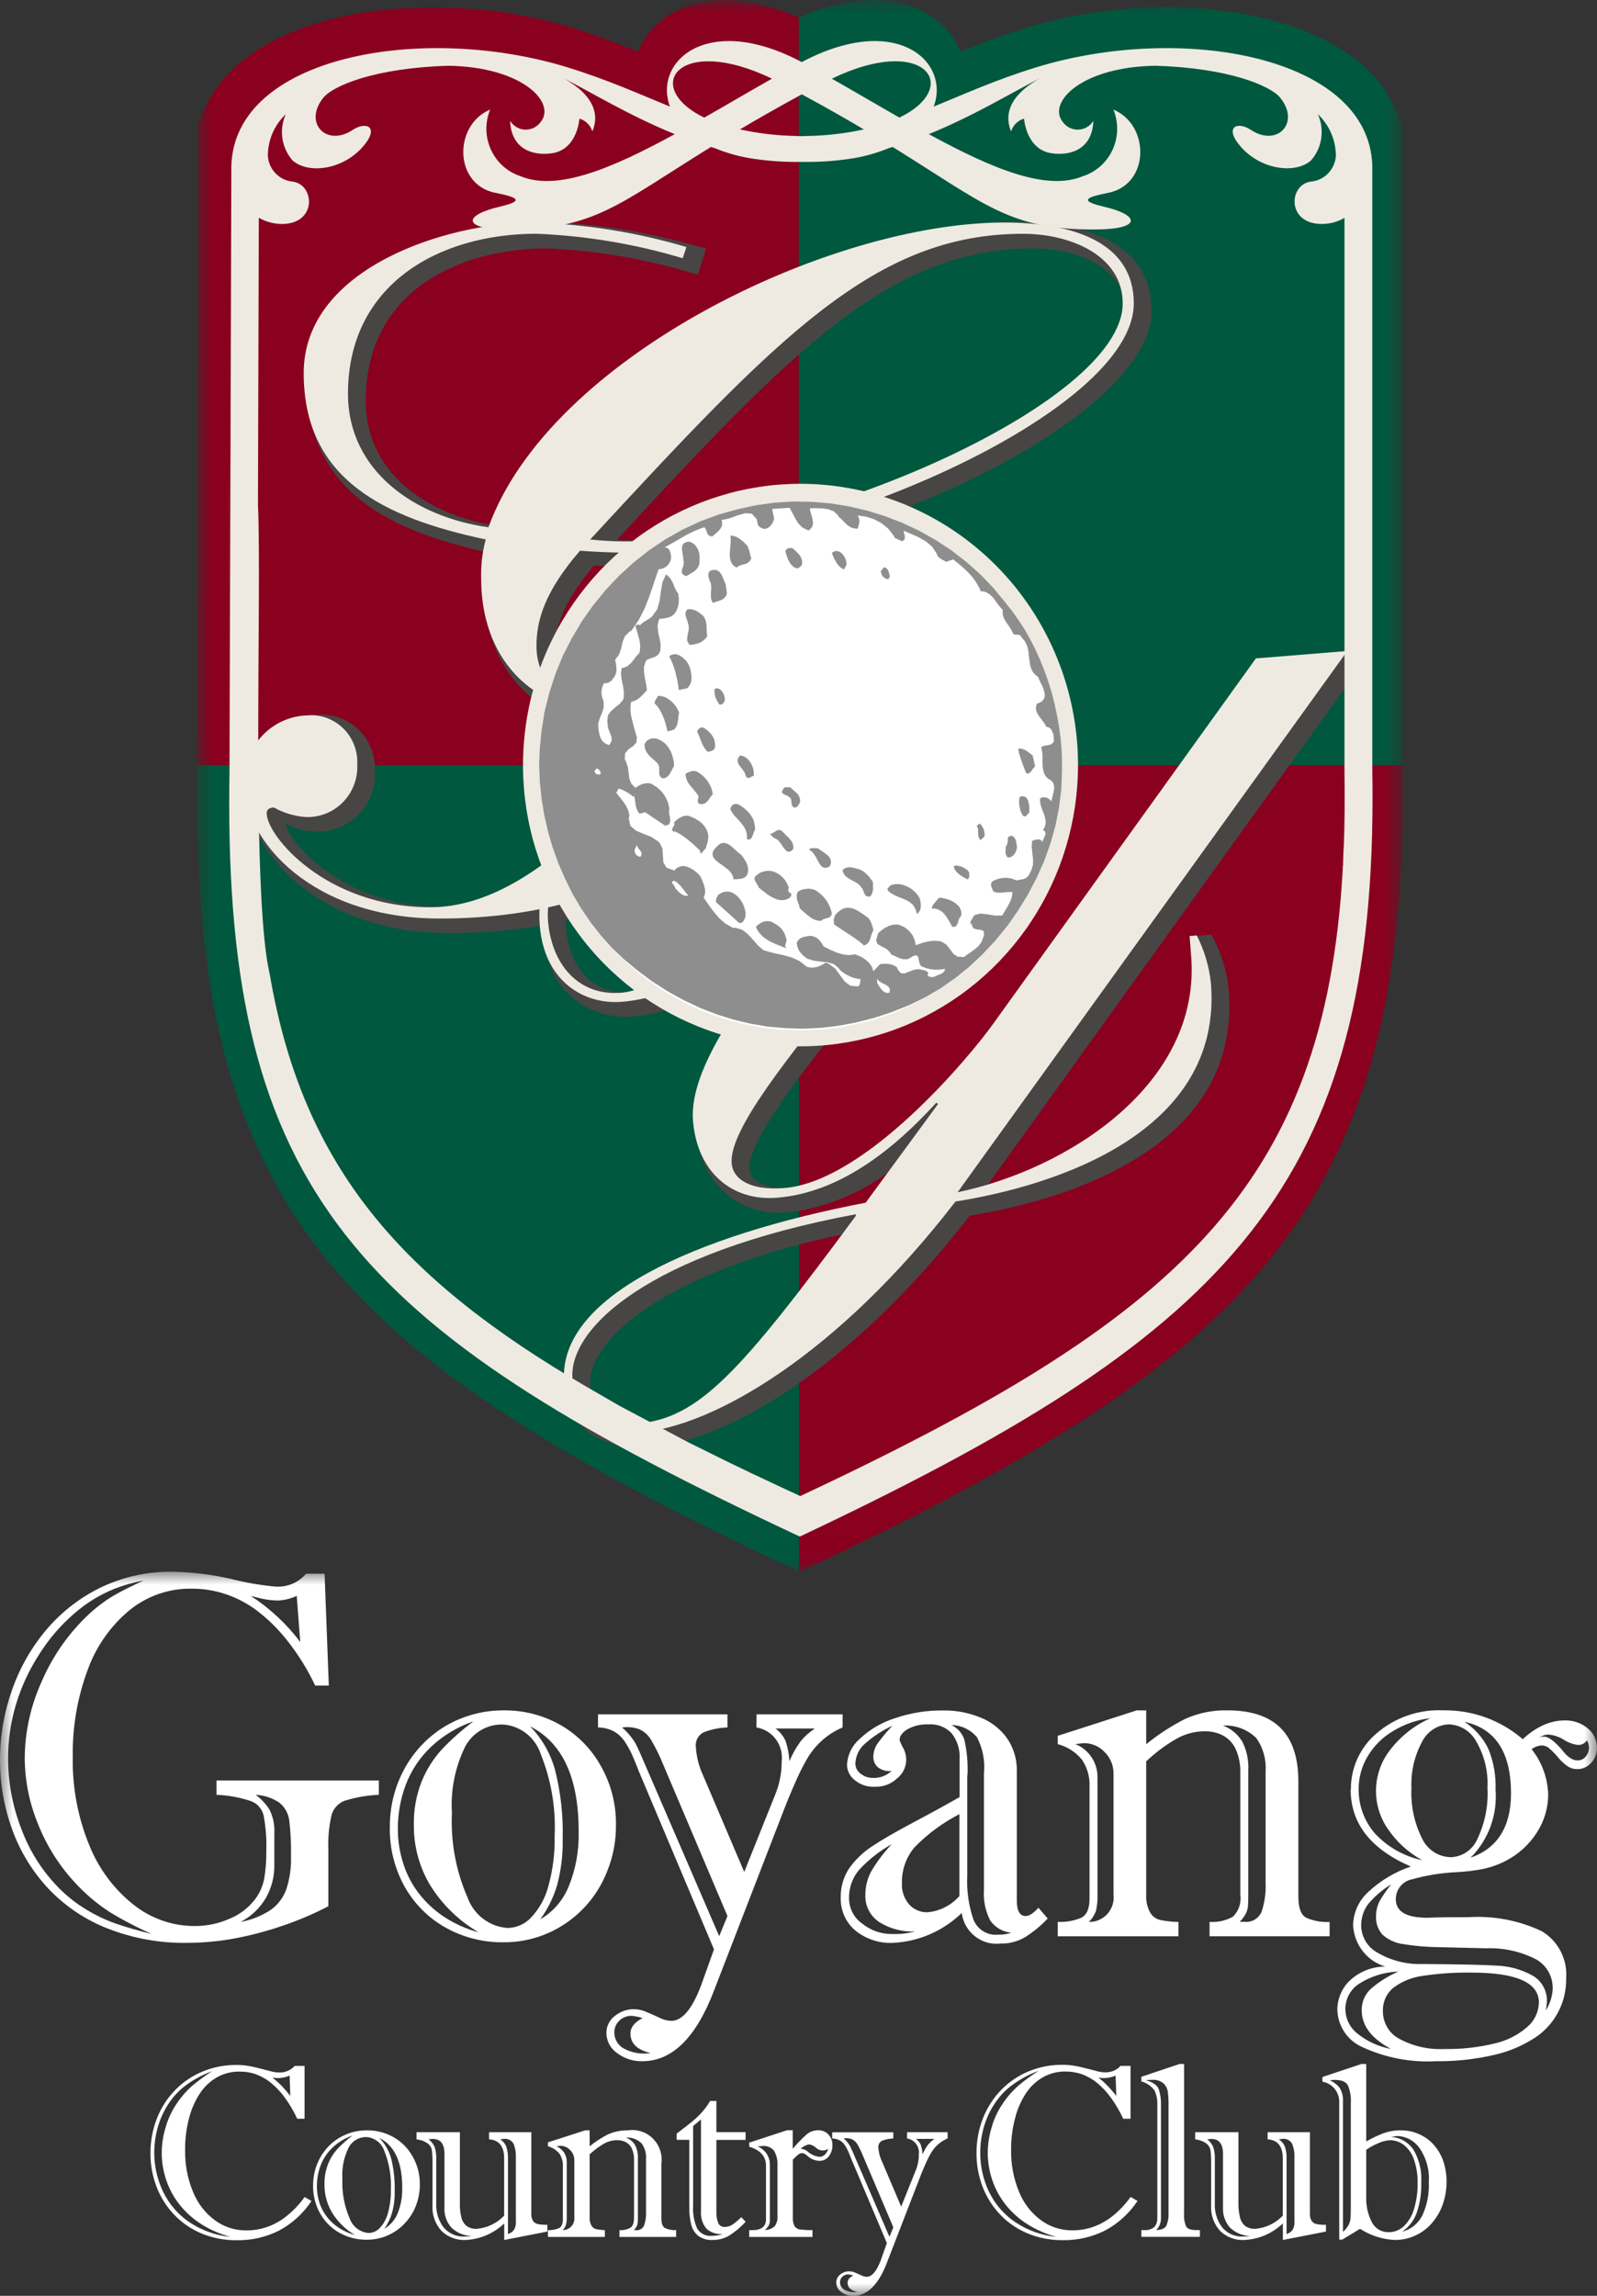 <svg width="64" height="92" viewBox="0 0 64 92" fill="none" xmlns="http://www.w3.org/2000/svg">
<rect x="0" y="0" width="64" height="92" fill="#333333" stroke="none"/>
<g clip-path="url(#clip0_7_4709)">
<mask id="mask0_7_4709" style="mask-type:luminance" maskUnits="userSpaceOnUse" x="7" y="0" width="50" height="63">
<path d="M56.221 0H7.894V62.984H56.221V0Z" fill="white"/>
</mask>
<g mask="url(#mask0_7_4709)">
<path d="M26.368 0.943C26.016 1.251 25.739 1.638 25.558 2.072C24.778 1.752 23.918 1.421 22.94 1.118C18.307 -0.313 12.871 0.146 10.021 2.209C9.036 2.881 8.304 3.871 7.944 5.018V6.27L7.906 30.667H32.019V0.717C29.776 -0.306 27.694 -0.238 26.368 0.943Z" fill="#8A001F"/>
<path d="M54.095 2.209C51.228 0.146 45.781 -0.313 41.127 1.115C40.145 1.417 39.285 1.749 38.498 2.069C38.316 1.634 38.038 1.248 37.685 0.94C36.356 -0.241 34.265 -0.308 32.017 0.714V30.667H56.211V5.15C55.871 3.947 55.121 2.905 54.095 2.209Z" fill="#00583E"/>
<path d="M56.211 30.665H32.018V62.971L32.048 62.984L32.315 62.86C50.214 54.413 56.517 48.28 56.211 30.665Z" fill="#8A001F"/>
<path d="M7.906 30.665V30.695C7.58 48.454 13.585 54.306 31.782 62.861L32.018 62.971V30.665H7.906Z" fill="#00583E"/>
<path d="M27.77 10.631C25.865 10.057 23.897 9.727 21.911 9.647C17.983 9.647 14.355 11.683 14.355 16.059C14.355 19.147 17.023 20.996 19.985 21.41C22.43 14.628 33.617 9.196 40.662 9.196C43.327 9.196 45.845 9.952 45.845 12.439C45.845 16.812 32.993 22.427 25.468 22.427C24.839 22.427 24.245 22.391 23.655 22.354C22.248 23.974 21.91 25.142 21.91 26.16C21.91 27.894 23.321 28.421 24.803 28.421C28.359 28.421 30.207 26.687 31.695 24.877C32.804 23.521 34.14 23.444 38.209 23.444V23.672C33.029 25.708 31.614 37.091 18.019 37.091C12.945 37.091 10.204 33.999 10.204 31.701C10.188 31.352 10.24 31.003 10.358 30.674C10.477 30.346 10.659 30.045 10.893 29.789C11.128 29.533 11.41 29.326 11.725 29.182C12.039 29.038 12.378 28.959 12.723 28.949C12.985 28.927 13.249 28.962 13.498 29.052C13.746 29.142 13.972 29.284 14.162 29.47C14.351 29.655 14.499 29.88 14.596 30.128C14.693 30.376 14.737 30.642 14.724 30.909C14.738 31.189 14.694 31.469 14.595 31.73C14.495 31.992 14.343 32.23 14.148 32.429C13.953 32.627 13.719 32.782 13.461 32.884C13.204 32.986 12.928 33.032 12.651 33.019C12.209 32.986 11.78 32.857 11.39 32.643C11.207 32.643 11.097 32.719 11.097 32.869C11.097 33.774 13.469 36.639 17.653 36.639C22.207 36.639 26.138 30.91 29.325 27.742H29.247C27.96 28.414 26.545 28.8 25.099 28.872C21.58 28.872 19.697 26.535 19.697 23.482C19.677 22.948 19.737 22.414 19.875 21.898C15.8 21.031 12.58 19.486 12.58 15.227C12.58 11.005 18.358 9.194 21.764 9.194C23.847 9.255 25.915 9.585 27.916 10.177L27.77 10.631ZM45.403 12.439C45.403 10.554 43.363 9.647 41.402 9.647C35.472 9.647 31.583 13.758 24.058 21.901C24.47 21.937 24.951 21.974 25.397 21.974C32.582 21.974 45.403 16.472 45.403 12.439Z" fill="#474645"/>
<path d="M19.807 21.061C17.383 20.659 14.658 19.141 14.658 16.058C14.658 11.553 18.566 9.954 21.911 9.954C23.87 10.038 25.812 10.364 27.693 10.927L27.97 11L28.299 9.964L27.991 9.882C25.964 9.286 23.871 8.953 21.762 8.891C17.935 8.891 12.275 10.905 12.275 15.23C12.275 19.838 15.891 21.325 19.524 22.133C19.433 22.578 19.389 23.032 19.39 23.486C19.39 26.945 21.631 29.179 25.097 29.179C26.157 29.154 27.203 28.931 28.183 28.52C27.585 29.159 26.968 29.822 26.968 29.822C24.217 32.874 21.106 36.331 17.652 36.331C13.842 36.331 11.615 33.849 11.432 32.986L11.454 32.998C11.818 33.209 12.23 33.321 12.649 33.323C12.966 33.338 13.282 33.285 13.577 33.169C13.873 33.053 14.141 32.875 14.365 32.648C14.589 32.421 14.763 32.149 14.878 31.849C14.992 31.55 15.043 31.229 15.028 30.908C15.042 30.601 14.991 30.295 14.879 30.009C14.767 29.724 14.597 29.465 14.379 29.251C14.162 29.037 13.902 28.872 13.617 28.767C13.332 28.662 13.028 28.619 12.726 28.641C12.341 28.65 11.962 28.736 11.611 28.896C11.259 29.055 10.943 29.284 10.68 29.568C10.417 29.853 10.213 30.188 10.08 30.554C9.946 30.92 9.886 31.309 9.903 31.698C9.903 34.087 12.726 37.394 18.021 37.394C27.121 37.394 30.838 32.402 33.828 28.389C35.331 26.368 36.632 24.622 38.32 23.957L38.512 23.881V23.138H38.211C34.136 23.138 32.665 23.212 31.465 24.68C30.1 26.34 28.347 28.114 24.805 28.114C23.622 28.114 22.215 27.775 22.215 26.158C22.215 25.393 22.413 24.3 23.801 22.665L25.471 22.732C33.327 22.732 46.15 16.982 46.15 12.438C46.15 10.15 44.199 8.889 40.664 8.889C33.332 8.889 22.4 14.481 19.81 21.061M12.879 15.229C12.879 12.565 15.392 10.94 17.994 10.134C16.811 10.584 15.795 11.396 15.089 12.458C14.382 13.52 14.019 14.778 14.05 16.058C14.05 17.02 14.313 17.962 14.812 18.78C15.31 19.598 16.023 20.258 16.871 20.688C14.631 19.769 12.877 18.227 12.877 15.229M20.266 21.514C22.601 15.045 33.429 9.501 40.661 9.501C42.884 9.501 45.542 10.011 45.542 12.437C45.542 16.616 32.915 22.119 25.468 22.119L23.53 22.04L23.428 22.149C22.169 23.597 21.608 24.834 21.608 26.158C21.6 26.48 21.658 26.8 21.78 27.099C21.901 27.396 22.083 27.665 22.314 27.887C20.847 27.068 19.996 25.538 19.996 23.483C19.98 22.982 20.034 22.482 20.158 21.996L20.263 21.672L20.215 21.66C20.24 21.592 20.266 21.514 20.266 21.514M10.505 31.698C10.489 31.39 10.534 31.081 10.637 30.79C10.741 30.499 10.9 30.232 11.107 30.004C11.313 29.776 11.562 29.593 11.84 29.464C12.117 29.335 12.417 29.263 12.722 29.253C12.945 29.23 13.17 29.257 13.382 29.331C13.594 29.406 13.787 29.526 13.948 29.683C14.11 29.841 14.236 30.032 14.317 30.243C14.398 30.455 14.433 30.682 14.42 30.908C14.434 31.148 14.397 31.389 14.313 31.613C14.229 31.838 14.099 32.042 13.932 32.212C13.764 32.383 13.563 32.515 13.342 32.601C13.12 32.687 12.884 32.725 12.647 32.712C12.326 32.709 12.011 32.621 11.733 32.457L11.385 32.337C11.311 32.327 11.235 32.334 11.163 32.357C11.092 32.379 11.026 32.417 10.969 32.467C10.913 32.517 10.868 32.579 10.837 32.648C10.806 32.718 10.79 32.793 10.79 32.869C10.79 32.905 10.815 32.954 10.819 32.993C10.63 32.587 10.523 32.147 10.505 31.698ZM31.926 25.069C32.886 23.896 34.106 23.764 37.45 23.75C35.929 24.613 34.705 26.183 33.339 28.019C30.563 31.75 27.124 36.341 19.145 36.741C22.239 35.965 24.967 32.948 27.414 30.236L30.016 27.443L29.397 27.435C30.355 26.782 31.208 25.985 31.927 25.07" fill="#474645"/>
<path d="M23.838 21.69L23.394 22.172L25.396 22.281C32.931 22.281 45.705 16.687 45.705 12.438C45.705 10.31 43.475 9.341 41.402 9.341C35.252 9.341 31.199 13.728 23.838 21.69ZM41.402 9.954C43.182 9.954 45.1 10.732 45.1 12.438C45.1 16.243 32.356 21.67 25.397 21.67C25.397 21.67 25.06 21.652 24.724 21.631C31.676 14.111 35.641 9.954 41.402 9.954Z" fill="#474645"/>
<path d="M50.737 26.666L54.405 26.369L38.785 48.06C43.161 47.154 48.567 43.73 48.142 38.581L48.078 37.798L48.365 37.773C48.67 38.367 48.862 39.013 48.933 39.678C49.425 45.674 42.686 47.806 38.697 48.434C33.99 54.546 29.012 57.449 26.048 57.69C24.708 57.798 23.148 57.318 23.013 55.681C22.734 52.258 28.242 49.799 35.1 48.481L37.998 44.529L37.937 44.467C36.188 46.377 34.044 48.077 31.542 48.279C29.739 48.425 28.351 47.258 28.186 45.202C27.843 40.99 37.064 33.444 36.785 30.054C36.597 27.752 34.31 27.018 32.452 27.169C26.4 27.661 22.136 34.226 22.377 37.194C22.514 38.89 23.566 40.206 25.312 40.064C27.696 39.873 31.47 35.177 31.221 32.147C31.183 31.781 31.115 31.419 31.017 31.065L31.298 30.924C31.429 31.459 31.531 32 31.604 32.546C31.891 36.056 29.325 40.105 25.34 40.428C23.855 40.552 22.23 39.643 22.045 37.373C21.686 32.982 27.302 27.224 32.136 26.831C37.368 26.407 39.017 29.443 39.172 31.321C39.484 35.14 29.511 44.175 29.732 46.905C29.784 47.511 30.435 48.007 31.834 47.897C35.122 47.63 39.28 42.63 40.224 41.302L50.737 26.666ZM25.905 57.334C28.399 57.133 30.013 55.351 34.708 49.002L34.705 48.94C26.369 50.499 23.187 53.531 23.351 55.531C23.473 57.042 24.619 57.439 25.905 57.334Z" fill="#474645"/>
<path d="M54.379 26.063L50.574 26.373L39.979 41.118C39.05 42.419 34.948 47.335 31.811 47.588C30.775 47.673 30.077 47.395 30.034 46.88C29.943 45.753 32.062 43.076 34.111 40.488C36.835 37.046 39.65 33.487 39.47 31.299C39.309 29.319 37.575 26.086 32.109 26.528C29.466 26.743 26.451 28.515 24.24 31.153C22.497 33.232 21.586 35.509 21.742 37.401C21.942 39.88 23.759 40.867 25.361 40.735C26.261 40.653 27.136 40.391 27.935 39.964C28.735 39.537 29.442 38.953 30.017 38.246C31.355 36.658 32.032 34.606 31.906 32.522L31.705 31.39L31.509 30.482L31.157 30.651L30.674 30.899L30.918 32.177C31.032 33.591 30.156 35.638 28.684 37.393C27.523 38.78 26.218 39.685 25.284 39.762C23.527 39.905 22.778 38.457 22.676 37.173C22.56 35.748 23.552 33.517 25.141 31.618C26.333 30.198 28.87 27.77 32.473 27.479C33.874 27.364 36.292 27.785 36.481 30.081C36.604 31.561 34.56 34.158 32.585 36.669C30.178 39.724 27.691 42.885 27.885 45.227C28.058 47.4 29.539 48.749 31.566 48.586C33.255 48.382 34.846 47.673 36.137 46.55C35.539 47.367 34.979 48.129 34.924 48.204C27.129 49.722 22.706 52.343 22.706 55.435C22.706 55.525 22.706 55.616 22.715 55.705C22.87 57.581 24.622 58.11 26.078 57.994C28.839 57.769 33.836 55.199 38.861 48.717C42.136 48.185 49.269 46.334 49.269 40.308C49.269 40.095 49.259 39.874 49.24 39.652C49.168 38.948 48.966 38.264 48.643 37.636L48.55 37.45L47.755 37.52L47.845 38.611C47.86 38.794 47.867 38.974 47.867 39.151C47.867 43.691 43.113 46.557 39.533 47.545L54.974 26.078L54.379 26.063ZM29.145 37.787C30.059 36.707 30.765 35.462 31.223 34.117C31.015 35.493 30.437 36.783 29.553 37.848C28.898 38.626 28.073 39.238 27.143 39.635C27.891 39.116 28.564 38.494 29.142 37.787M28.488 45.177C28.482 45.108 28.479 45.038 28.479 44.968C28.479 42.869 30.905 39.784 33.059 37.051C35.132 34.416 37.093 31.924 37.093 30.204C37.093 30.146 37.09 30.087 37.087 30.029C37.048 29.476 36.865 28.944 36.558 28.485C36.25 28.027 35.829 27.659 35.336 27.419C37.842 28.151 38.765 30.044 38.871 31.348C38.871 31.4 38.876 31.452 38.876 31.509C38.876 33.491 36.098 36.996 33.641 40.101C31.386 42.951 29.428 45.423 29.428 46.816C29.428 46.855 29.433 46.893 29.433 46.929C29.447 47.089 29.493 47.243 29.569 47.384C29.247 47.113 28.984 46.776 28.799 46.396C28.613 46.016 28.508 45.6 28.489 45.177M53.772 26.727C53.032 27.753 38.079 48.515 38.079 48.515L38.267 48.477C33.704 54.301 28.852 57.151 26.024 57.38C24.848 57.475 23.436 57.081 23.314 55.651C23.31 55.581 23.307 55.509 23.307 55.439C23.307 52.69 27.701 50.211 35.158 48.779L35.273 48.755L38.398 44.497C38.398 44.497 38.133 44.231 38.132 44.226C38.973 43.365 39.754 42.445 40.469 41.474L50.9 26.96C51.109 26.943 52.927 26.796 53.77 26.727M48.467 39.126C48.467 39.022 48.457 38.916 48.454 38.813C48.546 39.101 48.606 39.4 48.633 39.702C48.648 39.902 48.655 40.098 48.655 40.29C48.655 44.434 44.909 46.457 41.705 47.432C45.373 45.867 48.467 42.881 48.467 39.126Z" fill="#474645"/>
<path d="M34.648 48.639C26.372 50.188 22.858 53.23 23.05 55.558C23.173 57.02 24.218 57.78 25.928 57.64C28.528 57.431 30.097 55.751 34.95 49.187L35.416 48.558L34.648 48.639ZM23.652 55.507C23.649 55.468 23.646 55.431 23.646 55.392C23.646 53.766 26.413 50.977 34.025 49.406C29.732 55.185 28.142 56.846 25.878 57.027C24.494 57.141 23.746 56.628 23.653 55.506" fill="#474645"/>
<path d="M54.995 30.866V6.631C54.851 2.24 47.334 0.91 41.517 2.701C39.905 3.197 38.629 3.777 37.418 4.272C38.09 2.461 35.921 0.48 32.13 2.488C28.352 0.48 26.177 2.461 26.848 4.272C25.64 3.776 24.359 3.198 22.752 2.701C16.935 0.91 9.415 2.24 9.272 6.631L9.197 30.898C9.189 31.345 9.186 31.788 9.186 32.224C9.186 48.186 14.779 53.488 32.053 61.574C48.779 53.679 55.004 47.861 55.004 31.981C55.004 31.615 55.001 31.245 54.995 30.866ZM36.044 4.712C35.166 4.212 34.262 3.678 33.336 3.153C37.065 1.346 38.581 3.482 36.044 4.712ZM34.618 5.186C33.859 5.351 33.086 5.44 32.309 5.45C32.248 5.456 32.196 5.453 32.133 5.456C32.07 5.458 32.019 5.456 31.959 5.45C31.184 5.439 30.411 5.351 29.652 5.186C30.378 4.756 31.201 4.287 32.133 3.78C33.073 4.287 33.894 4.757 34.618 5.186ZM30.937 3.153C30.008 3.678 29.103 4.213 28.224 4.713C25.688 3.483 27.2 1.347 30.937 3.153ZM53.88 30.89C53.896 31.957 53.889 32.97 53.853 33.944C53.839 33.932 53.853 34.054 53.842 34.043L53.823 34.623C53.839 34.627 53.794 34.809 53.812 34.813C53.097 47.625 47.134 52.881 32.071 59.952C30.584 59.261 29.574 58.791 28.265 58.134L27.602 57.807L24.84 56.343L23.556 55.6C16.044 51.239 12.159 46.745 10.831 39.161L10.708 38.526C10.093 34.59 10.491 23.686 10.338 20.208L10.372 8.725C10.63 8.874 10.918 8.959 11.214 8.973C12.729 9.039 12.636 7.366 11.704 7.275C11.449 7.246 11.213 7.127 11.036 6.94C10.859 6.753 10.752 6.509 10.734 6.251C10.733 5.937 10.797 5.626 10.92 5.338C11.044 5.05 11.225 4.791 11.452 4.578C11.316 4.88 11.269 5.216 11.317 5.545C11.366 5.873 11.507 6.181 11.724 6.43C12.355 6.987 13.759 6.811 14.568 5.848C15.212 5.092 14.682 4.846 14.14 5.203C13.072 5.912 12.141 4.912 12.965 3.907C13.36 3.434 15.015 2.725 17.961 2.635C20.918 2.679 22.274 4.092 21.685 4.865C21.616 4.969 21.522 5.053 21.412 5.111C21.303 5.168 21.181 5.198 21.058 5.195C20.934 5.193 20.813 5.16 20.706 5.099C20.598 5.037 20.508 4.949 20.442 4.844C20.492 6.047 21.443 6.249 22.14 6.138C23.144 5.978 23.22 4.754 23.22 4.754C23.342 4.789 23.453 4.854 23.544 4.944C23.635 5.033 23.702 5.144 23.74 5.266C24.195 4.165 23.145 3.43 22.51 3.098C23.657 3.673 25.19 4.624 27.041 5.375C24.52 6.754 22.334 7.673 20.863 7.061C20.602 6.977 20.363 6.839 20.158 6.656C19.953 6.473 19.789 6.248 19.674 5.997C19.559 5.746 19.497 5.474 19.492 5.197C19.487 4.921 19.538 4.646 19.643 4.391C18.162 5.015 18.186 7.404 19.856 7.728C20.795 7.913 21.004 8.055 20.015 8.285C18.563 8.625 18.487 9.196 20.418 9.196C23.827 9.196 24.771 8.188 28.488 5.891C28.534 5.905 28.579 5.916 28.63 5.93C29.143 6.144 29.682 6.291 30.232 6.368C30.859 6.459 31.493 6.499 32.127 6.488C32.764 6.499 33.4 6.459 34.031 6.368C34.58 6.291 35.118 6.144 35.631 5.93C35.68 5.917 35.729 5.905 35.776 5.891C39.486 8.188 40.435 9.196 43.846 9.196C45.772 9.196 45.7 8.626 44.252 8.285C43.26 8.055 43.466 7.913 44.408 7.728C46.076 7.404 46.104 5.015 44.619 4.391C44.724 4.646 44.776 4.921 44.77 5.198C44.765 5.475 44.703 5.747 44.588 5.998C44.473 6.25 44.308 6.474 44.102 6.657C43.898 6.84 43.657 6.977 43.397 7.061C41.929 7.673 39.747 6.751 37.222 5.375C39.072 4.624 40.6 3.673 41.752 3.098C41.121 3.43 40.066 4.166 40.52 5.266C40.558 5.144 40.625 5.033 40.715 4.944C40.806 4.854 40.917 4.789 41.038 4.754C41.038 4.754 41.121 5.978 42.122 6.138C42.818 6.25 43.769 6.047 43.817 4.844C43.751 4.949 43.66 5.037 43.553 5.099C43.445 5.16 43.325 5.193 43.201 5.195C43.078 5.198 42.956 5.168 42.846 5.111C42.737 5.053 42.643 4.969 42.574 4.865C41.988 4.091 43.345 2.678 46.309 2.635C49.243 2.725 50.904 3.433 51.297 3.907C52.125 4.912 51.195 5.912 50.124 5.202C49.583 4.845 49.054 5.091 49.696 5.847C50.508 6.809 51.91 6.986 52.542 6.428C52.759 6.179 52.9 5.872 52.948 5.543C52.996 5.215 52.95 4.879 52.815 4.577C53.041 4.791 53.222 5.05 53.346 5.337C53.47 5.625 53.535 5.935 53.536 6.249C53.517 6.509 53.409 6.754 53.23 6.942C53.051 7.129 52.813 7.247 52.557 7.275C51.626 7.366 51.535 9.039 53.053 8.973C53.344 8.961 53.628 8.878 53.88 8.731L53.88 30.89Z" fill="#EEEAE2"/>
<path d="M27.361 10.349C25.455 9.777 23.486 9.447 21.5 9.367C17.574 9.367 13.945 11.405 13.945 15.777C13.945 18.867 16.613 20.715 19.575 21.13C22.02 14.345 33.211 8.917 40.25 8.917C42.916 8.917 45.437 9.668 45.437 12.157C45.437 16.529 32.584 22.145 25.059 22.145C24.429 22.145 23.837 22.11 23.243 22.07C21.837 23.692 21.499 24.858 21.499 25.878C21.499 27.612 22.911 28.142 24.393 28.142C27.948 28.142 29.8 26.407 31.285 24.597C32.394 23.24 33.73 23.165 37.799 23.165V23.391C32.621 25.426 31.207 36.808 17.613 36.808C12.539 36.808 9.797 33.719 9.797 31.418C9.78 31.068 9.833 30.719 9.951 30.391C10.07 30.063 10.252 29.762 10.487 29.505C10.721 29.249 11.004 29.043 11.319 28.899C11.633 28.755 11.973 28.676 12.317 28.667C12.58 28.645 12.844 28.68 13.092 28.77C13.34 28.86 13.566 29.003 13.755 29.188C13.945 29.374 14.093 29.598 14.19 29.847C14.286 30.095 14.33 30.361 14.317 30.628C14.331 30.908 14.286 31.188 14.187 31.45C14.088 31.712 13.935 31.95 13.74 32.149C13.544 32.348 13.31 32.503 13.052 32.605C12.794 32.707 12.518 32.752 12.241 32.74C11.799 32.706 11.369 32.577 10.98 32.361C10.796 32.361 10.687 32.437 10.687 32.589C10.687 33.492 13.059 36.356 17.243 36.356C21.799 36.356 25.727 30.628 28.914 27.461H28.837C27.549 28.133 26.135 28.519 24.688 28.593C21.169 28.593 19.283 26.254 19.283 23.203C19.265 22.668 19.326 22.134 19.466 21.618C15.39 20.751 12.171 19.207 12.171 14.948C12.171 10.725 17.948 8.917 21.357 8.917C23.439 8.978 25.506 9.307 27.507 9.898L27.361 10.349ZM44.993 12.157C44.993 10.273 42.955 9.369 40.993 9.369C35.063 9.369 31.175 13.479 23.651 21.62C24.061 21.659 24.538 21.696 24.989 21.696C32.173 21.696 44.993 16.193 44.993 12.159" fill="#EEEAE2"/>
<path d="M50.33 26.384L53.993 26.087L38.376 47.777C42.753 46.872 48.157 43.447 47.734 38.297L47.673 37.51L47.961 37.485C48.264 38.081 48.456 38.727 48.528 39.393C49.017 45.388 42.282 47.517 38.291 48.148C33.584 54.258 28.609 57.163 25.641 57.401C24.302 57.51 22.744 57.029 22.61 55.393C22.327 51.971 27.835 49.511 34.693 48.194L37.589 44.245L37.528 44.183C35.779 46.096 33.636 47.795 31.135 47.996C29.33 48.142 27.945 46.973 27.772 44.916C27.427 40.703 36.651 33.16 36.371 29.77C36.183 27.467 33.897 26.734 32.039 26.887C25.987 27.375 21.721 33.942 21.962 36.911C22.102 38.607 23.153 39.924 24.897 39.782C27.281 39.589 31.054 34.893 30.809 31.864C30.771 31.498 30.702 31.137 30.603 30.783L30.883 30.64C31.014 31.175 31.117 31.717 31.192 32.263C31.479 35.774 28.912 39.822 24.925 40.144C23.441 40.268 21.816 39.361 21.631 37.089C21.274 32.701 26.889 26.939 31.721 26.549C36.955 26.125 38.606 29.16 38.758 31.04C39.07 34.854 29.099 43.892 29.321 46.617C29.369 47.226 30.023 47.72 31.424 47.609C34.708 47.34 38.865 42.343 39.811 41.014L50.33 26.384ZM25.496 57.054C27.993 56.851 29.605 55.072 34.299 48.72L34.294 48.658C25.96 50.214 22.78 53.247 22.942 55.247C23.064 56.758 24.213 57.155 25.495 57.051" fill="#EEEAE2"/>
<path d="M42.366 30.657C42.366 32.718 41.763 34.733 40.633 36.447C39.503 38.161 37.897 39.498 36.017 40.286C34.138 41.075 32.071 41.282 30.076 40.88C28.081 40.478 26.248 39.485 24.809 38.028C23.371 36.57 22.392 34.713 21.995 32.691C21.598 30.67 21.801 28.574 22.579 26.669C23.358 24.765 24.676 23.137 26.367 21.992C28.058 20.846 30.047 20.235 32.081 20.235C34.808 20.235 37.424 21.333 39.352 23.288C41.281 25.242 42.365 27.893 42.366 30.657Z" fill="white"/>
<path d="M43.202 30.659C43.201 32.888 42.549 35.067 41.327 36.921C40.105 38.774 38.367 40.218 36.335 41.071C34.303 41.924 32.067 42.147 29.91 41.712C27.752 41.277 25.771 40.203 24.216 38.627C22.66 37.051 21.602 35.042 21.172 32.856C20.744 30.67 20.964 28.404 21.806 26.344C22.648 24.285 24.073 22.525 25.902 21.286C27.731 20.048 29.881 19.387 32.081 19.387C35.03 19.389 37.858 20.577 39.943 22.69C42.029 24.804 43.201 27.67 43.202 30.659Z" fill="#EEEAE2"/>
<path d="M42.452 30.629C42.479 32.715 41.894 34.763 40.771 36.511C39.647 38.259 38.036 39.63 36.142 40.447C34.248 41.265 32.157 41.494 30.134 41.104C28.111 40.714 26.249 39.723 24.784 38.258C23.318 36.792 22.316 34.918 21.904 32.874C21.492 30.83 21.69 28.708 22.471 26.777C23.253 24.847 24.583 23.196 26.293 22.034C28.003 20.872 30.015 20.252 32.074 20.252C34.808 20.234 37.437 21.317 39.383 23.263C41.329 25.209 42.433 27.858 42.452 30.629Z" fill="white"/>
<path d="M41.542 35.179L41.847 34.498L42.097 33.798L42.298 33.086L42.439 32.366L42.531 31.642L42.558 30.916V30.471L42.543 30.02L42.501 29.567L42.44 29.113L42.358 28.657L42.262 28.205L42.147 27.753L42.01 27.31L41.852 26.873L41.683 26.446L41.493 26.027L41.286 25.621L41.067 25.23L40.823 24.859L40.571 24.5L40.304 24.163L39.821 23.573L39.295 23.024L38.728 22.519L38.131 22.056L37.501 21.642L36.844 21.273L36.16 20.952L35.464 20.682L34.747 20.461L34.014 20.291L33.28 20.172L32.535 20.11L31.787 20.096L31.046 20.142L30.305 20.245L29.572 20.404L28.813 20.615L28.075 20.887L27.361 21.219L26.68 21.602L26.026 22.04L25.406 22.527L24.821 23.06L24.279 23.633L23.778 24.246L23.321 24.893L22.917 25.574L22.554 26.28L22.257 27.013L22.012 27.765L21.82 28.538L21.698 29.326L21.632 29.988L21.607 30.658L21.634 31.33L21.703 32.001L21.813 32.67L21.963 33.33L22.155 33.981L22.386 34.617L22.658 35.24L22.958 35.844L23.301 36.42L23.677 36.972L24.089 37.496L24.528 37.987L25.003 38.439L25.506 38.857L26.113 39.311L26.737 39.713L27.377 40.068L28.03 40.378L28.695 40.639L29.374 40.852L30.057 41.019L30.752 41.137L31.453 41.199L32.157 41.223L32.87 41.191L33.579 41.109L34.297 40.975L35.011 40.795L35.723 40.562L36.432 40.28L37.073 39.97L37.695 39.606L38.291 39.189L38.858 38.729L39.394 38.223L39.903 37.678L40.375 37.096L40.803 36.483L41.194 35.846L41.542 35.179ZM24.062 31.005L24.056 31.014L24.047 31.019L24.038 31.026L24.031 31.029L24.02 31.034H24.014H24.005H23.992H23.98H23.97L23.958 31.031H23.929L23.921 31.028L23.909 31.019L23.899 31.014L23.888 31.008L23.882 31.001L23.87 30.995V30.985L23.856 30.979V30.971L23.843 30.957V30.949L23.837 30.938L23.832 30.925V30.913L23.829 30.901V30.89H23.823L23.919 30.794V30.797L23.933 30.8L23.951 30.805L23.966 30.814L23.975 30.82L23.985 30.829L23.997 30.841L24.009 30.851L24.02 30.863L24.025 30.875L24.036 30.887L24.039 30.899L24.052 30.915L24.056 30.926L24.067 30.938L24.072 30.95L24.082 30.963L24.076 30.978L24.07 30.993L24.062 31.005ZM25.641 34.329L25.612 34.323L25.588 34.317L25.561 34.303L25.538 34.288L25.514 34.27L25.495 34.249L25.475 34.227L25.462 34.206L25.45 34.178L25.441 34.151L25.434 34.124V34.066L25.437 34.038L25.45 34.011H25.444L25.524 33.869H25.527L25.535 33.901L25.551 33.936L25.562 33.966L25.583 33.993L25.603 34.02L25.619 34.045L25.641 34.067L25.661 34.089L25.677 34.114L25.695 34.136L25.701 34.164L25.71 34.191V34.222L25.707 34.252L25.695 34.288L25.671 34.329H25.641ZM27.545 35.895L27.503 35.898L27.466 35.895L27.43 35.886L27.394 35.873L27.359 35.856L27.323 35.838L27.29 35.815L27.257 35.789L27.222 35.76L27.187 35.728L27.163 35.699L27.134 35.665L27.103 35.638L27.076 35.607L27.051 35.577L27.048 35.555L27.045 35.535L27.03 35.514L27.018 35.492L27.001 35.471L26.985 35.449L26.968 35.427L26.952 35.406L26.938 35.388L26.931 35.367L26.927 35.352L26.93 35.334L26.936 35.326L26.955 35.314L26.983 35.305L27.021 35.299L27.064 35.319L27.105 35.344L27.146 35.374L27.182 35.41L27.22 35.444L27.256 35.48L27.289 35.519L27.322 35.561L27.355 35.6L27.385 35.642L27.417 35.683L27.449 35.727L27.485 35.767L27.517 35.809L27.547 35.849L27.584 35.885L27.545 35.895ZM35.588 39.788H35.543L35.505 39.78L35.467 39.766L35.437 39.746L35.403 39.724L35.373 39.697L35.344 39.668L35.317 39.636L35.288 39.603L35.264 39.566L35.242 39.53L35.215 39.496L35.196 39.459L35.176 39.426L35.153 39.393V39.202L35.173 39.247L35.202 39.286L35.238 39.32L35.279 39.349L35.328 39.378L35.376 39.405L35.425 39.43L35.479 39.455L35.521 39.479L35.566 39.509L35.602 39.539L35.634 39.577L35.654 39.617L35.663 39.664L35.657 39.719L35.639 39.785L35.588 39.788ZM41.123 35.181L41.016 35.227L40.899 35.251L40.77 35.272L40.731 35.281L40.564 35.211L40.384 35.177H40.205L40.021 35.212L39.851 35.274L39.79 35.302L39.728 35.374L39.714 35.458L39.731 35.543L39.768 35.628L39.802 35.703L39.813 35.727L39.95 35.769L40.091 35.773L40.24 35.761L40.386 35.745L40.527 35.748L40.578 35.755L40.549 35.949L40.484 36.127L40.394 36.301L40.295 36.466L40.196 36.63L40.167 36.684L39.892 36.693L39.587 36.641L39.295 36.608L39.05 36.67L38.904 36.904L38.885 37.035L38.978 37.008L38.996 36.995H39.011L38.978 37.007L38.966 37.022L38.953 37.04L38.941 37.058V37.064L39.012 37.201L39.15 37.246L39.306 37.259L39.422 37.312L39.437 37.47L39.407 37.557L39.325 37.763L39.197 37.93L39.033 38.064L38.857 38.188L38.684 38.309L38.63 38.351L38.37 38.335L38.197 38.211L38.068 38.031L37.928 37.855L37.734 37.732L37.651 37.714L37.474 37.698L37.295 37.71L37.111 37.744L36.932 37.795L36.755 37.857L36.702 37.878L36.652 37.663L36.563 37.466L36.428 37.298L36.26 37.163L36.056 37.069L35.981 37.048L35.813 37.051L35.645 37.094L35.483 37.171L35.337 37.269L35.215 37.375L35.186 37.414L35.107 37.684L35.173 37.835L35.326 37.922L35.515 38.018L35.674 38.17L35.715 38.249L35.883 38.32L36.045 38.396L36.203 38.44H36.36L36.512 38.37L36.562 38.325L36.715 38.277L36.789 38.334L36.819 38.447L36.844 38.585L36.899 38.7L36.933 38.725L37.109 38.794L37.283 38.837L37.467 38.859L37.646 38.854L37.822 38.832L37.878 38.823L37.843 38.925L37.774 38.991L37.688 39.036L37.6 39.068L37.52 39.105L37.482 39.122L37.421 39.15L37.355 39.155L37.286 39.147L37.232 39.127L37.181 39.101L37.169 39.092L37.204 38.995L37.15 38.927L37.052 38.887L36.93 38.856L36.82 38.841L36.793 38.835L36.595 38.871L36.411 38.947L36.235 39.009L36.095 38.994L35.978 38.849L35.947 38.761L35.825 38.689L35.699 38.644L35.571 38.625L35.443 38.618L35.315 38.629L35.27 38.637L34.995 38.926H35H35.003L34.942 38.745L34.835 38.588L34.688 38.455L34.521 38.346L34.332 38.266L34.271 38.246L34.019 38.274L33.783 38.246L33.55 38.176L33.312 38.079L33.079 37.963L33.005 37.926L32.939 37.81L32.859 37.698L32.759 37.604L32.636 37.534L32.514 37.503H32.463L32.347 37.518L32.225 37.542L32.108 37.582L32.013 37.648L31.944 37.748L31.929 37.794L31.956 37.936L32.01 38.074L32.093 38.192L32.197 38.301L32.316 38.391L32.358 38.417L32.614 38.498L32.892 38.534L33.168 38.562L33.412 38.63L33.607 38.79L33.659 38.872L33.796 38.978L33.948 39.072L34.107 39.148L34.273 39.202L34.435 39.233L34.491 39.239L34.48 39.292L34.469 39.349L34.464 39.401L34.445 39.458L34.413 39.509L34.404 39.528L34.073 39.5L33.848 39.326L33.659 39.07L33.462 38.806L33.199 38.612L33.086 38.575L32.96 38.657L32.825 38.722L32.675 38.764L32.525 38.776L32.376 38.754L32.328 38.737L32.038 38.509L31.723 38.365L31.384 38.274L31.037 38.199L30.697 38.107L30.588 38.072L30.367 37.878L30.166 37.645L29.963 37.425L29.739 37.256L29.476 37.179L29.377 37.184L29.087 37.021L28.835 36.807L28.62 36.559L28.428 36.302L28.256 36.054L28.201 35.978L28.256 35.807V35.636L28.212 35.463L28.151 35.303L28.083 35.152L28.059 35.104L27.949 34.989L27.826 34.887L27.701 34.805L27.562 34.743L27.408 34.704L27.359 34.701L27.282 34.718L27.216 34.74L27.15 34.77L27.093 34.809L27.042 34.863L27.031 34.887L26.706 34.768L26.584 34.555L26.566 34.286L26.55 34.012L26.434 33.771L26.355 33.705L26.097 33.535L25.782 33.411L25.477 33.281L25.264 33.096L25.199 32.802L25.226 32.675L25.175 32.468L25.088 32.289L24.98 32.125L24.858 31.97L24.736 31.819L24.695 31.768L24.791 31.601L24.794 31.597L24.916 31.641L25.044 31.703L25.166 31.772L25.274 31.845L25.357 31.912L25.381 31.936L25.41 31.881L25.44 32.011L25.459 32.157L25.483 32.306L25.524 32.449L25.599 32.573L25.631 32.609L25.852 32.547L26.659 33.089H26.663L26.815 33.033L26.861 32.913L26.85 32.76L26.816 32.597V32.443L26.828 32.398L26.766 32.145L26.663 31.925L26.528 31.733L26.351 31.564L26.139 31.428L26.059 31.389L25.945 31.381L25.828 31.397L25.706 31.434L25.596 31.485L25.497 31.547L25.47 31.575L25.297 31.4L25.222 31.199L25.19 30.974L25.163 30.741L25.078 30.501L25.039 30.422L25.05 30.185L25.186 30.027L25.369 29.899L25.507 29.752L25.522 29.532L25.491 29.438L25.42 29.19L25.355 28.946L25.294 28.703L25.262 28.455L25.278 28.207L25.296 28.125L25.434 28.085L25.562 28.013L25.681 27.919L25.791 27.808L25.893 27.695L25.928 27.662L25.893 27.417L25.845 27.181L25.808 26.95V26.725L25.87 26.514L25.911 26.448L26.04 26.39L26.17 26.351L26.293 26.299L26.39 26.22L26.452 26.102L26.467 26.052L26.475 25.816L26.431 25.577L26.375 25.336L26.351 25.094L26.393 24.864L26.434 24.795L26.552 24.789L26.671 24.773L26.784 24.745L26.897 24.7L26.993 24.633L27.023 24.606L27.114 24.46L27.172 24.313L27.201 24.159L27.205 24.004L27.188 23.846L27.183 23.796L27.084 23.647L27.013 23.484L26.952 23.326L26.864 23.178L26.745 23.055L26.684 23.022L26.544 23.343L26.483 23.707L26.434 24.074L26.338 24.416L26.134 24.706L26.026 24.786L25.955 24.829L25.883 24.876L25.803 24.922L25.738 24.976L25.669 25.033L25.651 25.058L25.616 25.032L25.585 25.026L25.549 25.033L25.511 25.051L25.476 25.058L25.463 25.061L25.514 25.255L25.575 25.461L25.631 25.671L25.656 25.883L25.641 26.095L25.623 26.167L25.501 26.295L25.39 26.443L25.273 26.585L25.139 26.699L24.978 26.761L24.913 26.77L24.885 26.995L24.913 27.233L24.965 27.481L25.002 27.729L24.993 27.968L24.97 28.047L24.83 28.207L24.653 28.349L24.488 28.493L24.366 28.663L24.336 28.878L24.347 28.964L24.361 29.143L24.423 29.324L24.495 29.496L24.519 29.661L24.45 29.811L24.4 29.859L24.259 29.797L24.149 29.708L24.069 29.575L24.02 29.423L23.992 29.263L23.985 29.213L23.973 28.996L24.034 28.786L24.121 28.58L24.19 28.372L24.195 28.155L24.178 28.081L24.131 27.943L24.106 27.811V27.681L24.133 27.551L24.177 27.424L24.198 27.381H24.276L24.351 27.363L24.421 27.334L24.489 27.292L24.539 27.233L24.553 27.212L24.651 27.076L24.698 26.935L24.706 26.789L24.692 26.641L24.663 26.491L24.651 26.442L24.812 26.221L24.893 25.979L24.949 25.731L25.036 25.503L25.219 25.317L25.307 25.271L25.601 24.838L25.831 24.39L26.014 23.926L26.175 23.453L26.337 22.971L26.393 22.812L26.546 22.788L26.681 22.722L26.784 22.623L26.861 22.499L26.896 22.36V22.311L26.883 22.218L26.86 22.122L26.818 22.03L26.757 21.963L26.667 21.936L26.631 21.933L26.927 21.772L27.215 21.607L27.503 21.439L27.803 21.29L28.122 21.162L28.234 21.127L28.284 21.21L28.319 21.304L28.355 21.395L28.412 21.463L28.505 21.494H28.547L28.663 21.396L28.778 21.297L28.874 21.186L28.935 21.055V20.897L28.914 20.84L29.216 20.778L29.542 20.657L29.86 20.566L30.127 20.584L30.316 20.791L30.352 20.919L30.364 21.008L30.405 21.078L30.466 21.133L30.541 21.169L30.616 21.193L30.64 21.197L30.756 21.166L30.846 21.104L30.922 21.02L30.979 20.92L31.015 20.813L31.028 20.78H31.023L30.942 20.395L31.639 20.348H31.644L31.754 20.55L31.864 20.765L31.987 20.968L32.147 21.132L32.345 21.235L32.424 21.253L32.547 21.112L32.585 20.964L32.556 20.783L32.505 20.597L32.46 20.424L32.45 20.372L32.688 20.365L32.948 20.371L33.189 20.406L33.405 20.485L33.567 20.63L33.602 20.7L33.733 20.815L33.855 20.946L33.989 21.064L34.137 21.152L34.305 21.185L34.367 21.182L34.404 21.085L34.429 20.985L34.442 20.884L34.429 20.783L34.387 20.685L34.37 20.656L34.702 20.703L35.022 20.804L35.321 20.962L35.589 21.177L35.807 21.452L35.863 21.557L36.158 21.693V21.69L36.237 21.628L36.265 21.55L36.258 21.461L36.235 21.371L36.215 21.289L36.208 21.265L36.501 21.389L36.81 21.526L37.108 21.698L37.358 21.908L37.534 22.175L37.574 22.278L37.586 22.299L37.605 22.317L37.622 22.335L37.641 22.353L37.663 22.367L37.687 22.382L37.71 22.398L37.729 22.411L37.753 22.421L37.776 22.437L37.803 22.45L37.828 22.461L37.849 22.474L37.872 22.487L37.897 22.499L37.918 22.514L38.196 22.416L38.28 22.482L38.365 22.549L38.448 22.616L38.529 22.688L38.61 22.758L38.69 22.83L38.764 22.902L38.838 22.98L38.91 23.057L38.978 23.136L39.043 23.224L39.104 23.309L39.156 23.4L39.21 23.492L39.261 23.591L39.3 23.691L39.386 23.698L39.464 23.714L39.536 23.739L39.597 23.776L39.658 23.818L39.714 23.863L39.761 23.914L39.815 23.97L39.861 24.032L39.9 24.089L39.947 24.151L39.989 24.213L40.036 24.271L40.081 24.326L40.133 24.383L40.185 24.434L40.179 24.496V24.558L40.185 24.615L40.196 24.677L40.221 24.739L40.243 24.797L40.273 24.846L40.303 24.903L40.338 24.956L40.376 25.009L40.412 25.061L40.447 25.112L40.483 25.165L40.518 25.222L40.548 25.276L40.576 25.333L40.59 25.365L40.605 25.393L40.627 25.412L40.65 25.421L40.675 25.43L40.697 25.435H40.782L40.81 25.44H40.836L40.862 25.449L40.883 25.462L40.903 25.479L40.925 25.506L40.936 25.542L41.017 25.628L41.086 25.721L41.135 25.821L41.174 25.927L41.201 26.036L41.218 26.146L41.23 26.258L41.243 26.374L41.259 26.484L41.271 26.593L41.295 26.697L41.328 26.799L41.37 26.892L41.432 26.981L41.509 27.059L41.605 27.128L41.627 27.19L41.658 27.258L41.691 27.334L41.729 27.409L41.767 27.487L41.8 27.564L41.829 27.643L41.85 27.722L41.865 27.8L41.87 27.872L41.859 27.942L41.835 28.004L41.794 28.066L41.739 28.117L41.658 28.159L41.559 28.195L41.532 28.261L41.518 28.323L41.513 28.384L41.519 28.442L41.535 28.504L41.562 28.566L41.594 28.623L41.627 28.679L41.666 28.735L41.71 28.792L41.751 28.847L41.794 28.903L41.834 28.954L41.872 29.011L41.904 29.069L41.933 29.127L41.977 29.133L42.025 29.147L42.059 29.166L42.094 29.197L42.124 29.227L42.146 29.266L42.167 29.305L42.184 29.35L42.202 29.397L42.211 29.443L42.22 29.49L42.226 29.537L42.23 29.585V29.631V29.673L42.233 29.715L42.206 29.751L42.177 29.782L42.154 29.806L42.122 29.823L42.093 29.839L42.061 29.849L42.031 29.855L41.995 29.86L41.963 29.866L41.93 29.869L41.899 29.875L41.861 29.885L41.828 29.893L41.79 29.909L41.755 29.924L41.725 29.951L41.746 30.029L41.761 30.116L41.773 30.203L41.779 30.294V30.575L41.782 30.671L41.79 30.762L41.804 30.85L41.825 30.934L41.853 31.011L41.891 31.086L41.948 31.153L42.014 31.21L42.1 31.263L42.147 31.299L42.188 31.343L42.21 31.39L42.231 31.44L42.24 31.492L42.243 31.546V31.601L42.234 31.659L42.227 31.713L42.216 31.771L42.199 31.833L42.187 31.891L42.172 31.946L42.159 32.003L42.15 32.06L42.142 32.112L42.12 32.087L42.096 32.068L42.075 32.044L42.054 32.025L42.021 32.008L41.996 31.992L41.97 31.977L41.938 31.967L41.909 31.958L41.877 31.948H41.847H41.819L41.784 31.953L41.749 31.963L41.717 31.975L41.684 31.991L41.68 32.071L41.684 32.149L41.699 32.227L41.718 32.308L41.745 32.385L41.776 32.465L41.806 32.547L41.838 32.627L41.863 32.708L41.885 32.786L41.901 32.866L41.904 32.944L41.901 33.026L41.877 33.107L41.844 33.185L41.792 33.26L41.833 33.278L41.86 33.301L41.878 33.324L41.893 33.351V33.38L41.899 33.413L41.89 33.441L41.878 33.477L41.871 33.51L41.856 33.544L41.838 33.578L41.821 33.615L41.806 33.646L41.794 33.679L41.785 33.709L41.782 33.744L41.721 33.668L41.648 33.638H41.566L41.477 33.656L41.388 33.684L41.362 33.691L41.346 33.939L41.371 34.179L41.398 34.414V34.648L41.329 34.883L41.284 34.963L41.212 35.097L41.123 35.181Z" fill="#8E8E8F"/>
<path d="M35.311 22.953L35.317 22.984L35.33 23.015L35.344 23.043L35.359 23.069L35.373 23.093L35.394 23.116L35.418 23.134L35.439 23.152L35.463 23.167L35.488 23.182L35.515 23.192L35.542 23.201L35.572 23.21H35.601L35.662 23.098H35.667L35.655 23.072L35.648 23.045L35.643 23.023L35.634 22.992L35.628 22.966L35.62 22.936L35.613 22.908L35.601 22.884L35.59 22.852L35.574 22.829L35.559 22.807L35.541 22.786L35.518 22.765L35.488 22.752L35.459 22.74L35.424 22.733H35.421L35.299 22.888L35.302 22.92L35.311 22.953Z" fill="#8E8E8F"/>
<path d="M33.376 22.262L33.395 22.311L33.419 22.36L33.443 22.408L33.472 22.457L33.496 22.505L33.525 22.549L33.553 22.594L33.585 22.634L33.62 22.674L33.656 22.71L33.694 22.741L33.732 22.771L33.774 22.796L33.819 22.82L33.916 22.652L33.921 22.595L33.916 22.533L33.907 22.471L33.888 22.409L33.861 22.351L33.833 22.297L33.794 22.239L33.751 22.195L33.709 22.151L33.658 22.12L33.61 22.096L33.556 22.083L33.501 22.08L33.447 22.089L33.391 22.118L33.337 22.159L33.355 22.21L33.376 22.262Z" fill="#8E8E8F"/>
<path d="M31.474 22.107L31.489 22.146L31.502 22.188L31.517 22.23L31.53 22.277L31.548 22.324L31.566 22.37L31.583 22.419L31.607 22.465L31.629 22.511L31.656 22.556L31.684 22.598L31.719 22.637L31.754 22.675L31.796 22.707L31.835 22.735L31.886 22.76L31.905 22.767L31.921 22.772H31.939H31.971L31.986 22.766L32.001 22.76L32.018 22.751L32.029 22.742L32.042 22.731L32.057 22.722L32.07 22.707L32.081 22.696L32.095 22.688L32.108 22.675L32.122 22.666L32.138 22.609L32.146 22.557V22.502L32.138 22.453L32.127 22.404L32.106 22.357L32.086 22.315L32.059 22.27L32.029 22.227L31.994 22.189L31.958 22.15L31.92 22.111L31.885 22.076L31.843 22.042L31.807 22.006L31.771 21.976L31.754 21.966L31.732 21.964L31.714 21.959H31.691H31.666H31.642L31.62 21.964L31.592 21.97L31.57 21.978L31.552 21.988L31.534 22L31.515 22.016L31.503 22.032L31.488 22.052L31.482 22.077L31.474 22.107Z" fill="#8E8E8F"/>
<path d="M29.286 21.635L29.281 21.729L29.275 21.817L29.267 21.91L29.258 22L29.252 22.093L29.244 22.181V22.269L29.255 22.354L29.27 22.436L29.293 22.512L29.329 22.578L29.375 22.64L29.436 22.695L29.52 22.744L29.556 22.714L29.595 22.689L29.636 22.667L29.675 22.652L29.72 22.64L29.761 22.628L29.806 22.617L29.848 22.605L29.892 22.592L29.933 22.574L29.97 22.553L30.002 22.526L30.037 22.499L30.061 22.464L30.088 22.418L30.107 22.368L30.095 22.337L30.087 22.305L30.078 22.276L30.068 22.242L30.06 22.212L30.051 22.18L30.045 22.143L30.036 22.111L30.027 22.077L30.019 22.044L30.008 22.011L29.991 21.98L29.983 21.947L29.969 21.916L29.956 21.889L29.941 21.861L29.909 21.825L29.873 21.791L29.84 21.758L29.802 21.721L29.759 21.686L29.722 21.656L29.677 21.62L29.636 21.588L29.592 21.56L29.549 21.534L29.499 21.511L29.456 21.493L29.406 21.48L29.36 21.469H29.313L29.268 21.474L29.279 21.555L29.286 21.635Z" fill="#8E8E8F"/>
<path d="M28.02 22.602L28.031 22.548V22.486L28.036 22.424V22.362V22.3L28.031 22.238L28.02 22.176L28.005 22.114L27.987 22.057L27.963 22.003L27.934 21.949L27.904 21.901L27.866 21.853L27.824 21.816L27.777 21.777L27.723 21.748L27.673 21.724L27.608 21.706L27.531 21.715L27.47 21.734L27.418 21.76L27.386 21.795L27.359 21.834L27.339 21.879L27.333 21.93L27.33 21.987L27.333 22.039L27.344 22.101L27.35 22.163L27.362 22.225L27.372 22.287L27.38 22.345L27.383 22.399V22.451L27.399 22.49L27.404 22.537L27.401 22.584L27.395 22.629L27.384 22.675L27.37 22.721L27.351 22.765L27.337 22.814L27.327 22.855L27.324 22.898V22.938L27.334 22.975L27.357 23.008L27.392 23.039L27.44 23.066L27.508 23.086L27.544 23.062L27.588 23.04L27.631 23.013L27.676 22.99L27.717 22.96L27.764 22.933L27.81 22.899L27.854 22.869L27.89 22.83L27.929 22.791L27.959 22.75L27.988 22.702L28.008 22.658L28.02 22.602Z" fill="#8E8E8F"/>
<path d="M28.39 23.005L28.387 23.044V23.081L28.395 23.121L28.403 23.163L28.411 23.202L28.428 23.245L28.441 23.277L28.459 23.313L28.475 23.349L28.489 23.398L28.495 23.452L28.502 23.504V23.611L28.497 23.673L28.492 23.724L28.489 23.779V23.834V23.885V23.933L28.497 23.981L28.508 24.03L28.521 24.075L28.546 24.118L28.576 24.16L28.618 24.143L28.657 24.128L28.703 24.113L28.742 24.101L28.791 24.085L28.832 24.07L28.871 24.055L28.912 24.04L28.953 24.019L28.988 23.995L29.021 23.968L29.05 23.937L29.08 23.904L29.103 23.863L29.118 23.815L29.135 23.767H29.132L29.078 23.401V23.396L29.053 23.351L29.032 23.308L29.013 23.259L28.992 23.211L28.974 23.16L28.953 23.114L28.933 23.065L28.906 23.02L28.879 22.978L28.852 22.939L28.816 22.903L28.777 22.879L28.736 22.855L28.688 22.843L28.632 22.837L28.571 22.843L28.525 22.849L28.484 22.864L28.449 22.882L28.424 22.909L28.404 22.939L28.391 22.971L28.39 23.005Z" fill="#8E8E8F"/>
<path d="M40.843 30.198L40.864 30.259L40.881 30.321L40.9 30.383L40.923 30.445L40.944 30.507L40.964 30.569L40.986 30.631L41.011 30.693L41.036 30.755L41.055 30.817L41.082 30.879L41.109 30.937L41.136 30.999H41.192L41.222 30.99L41.249 30.977L41.273 30.962L41.291 30.944L41.312 30.924L41.332 30.899L41.349 30.874L41.368 30.849L41.384 30.822L41.399 30.797L41.424 30.775L41.44 30.751L41.46 30.73L41.482 30.711L41.386 30.286L41.389 30.281L41.361 30.257L41.331 30.233L41.294 30.206L41.26 30.179L41.221 30.149L41.186 30.124L41.148 30.097L41.109 30.072L41.071 30.05L41.029 30.033L40.988 30.018L40.949 30.004L40.915 29.998H40.874H40.838L40.802 30.014L40.817 30.076L40.83 30.137L40.843 30.198Z" fill="#8E8E8F"/>
<path d="M40.978 32.658L41.003 32.691L41.017 32.705L41.041 32.713L41.06 32.717H41.078L41.093 32.711L41.108 32.705L41.124 32.694L41.136 32.681L41.152 32.665L41.164 32.65L41.18 32.635L41.19 32.619L41.207 32.603L41.218 32.589L41.235 32.58L41.25 32.573V32.408V32.346L41.241 32.284L41.235 32.222L41.22 32.16L41.209 32.105L41.187 32.054L41.16 32.005L41.128 31.965L41.093 31.938L41.045 31.917L40.995 31.908L40.933 31.914L40.869 31.935L40.854 31.978L40.848 32.026L40.84 32.077V32.183L40.848 32.237L40.854 32.289L40.862 32.343L40.873 32.392L40.885 32.447L40.899 32.493L40.919 32.541L40.935 32.581L40.955 32.62L40.978 32.658Z" fill="#8E8E8F"/>
<path d="M27.577 25.005L27.593 25.06L27.602 25.116V25.174L27.597 25.229L27.589 25.291L27.579 25.345L27.565 25.403L27.557 25.461L27.543 25.514L27.54 25.566L27.537 25.618L27.54 25.669L27.557 25.718L27.579 25.762L27.612 25.806L27.66 25.847L27.71 25.838L27.759 25.832L27.809 25.824L27.853 25.812L27.903 25.802L27.952 25.788L27.997 25.772L28.04 25.755L28.089 25.733L28.133 25.708L28.169 25.681L28.207 25.651L28.248 25.612L28.283 25.576L28.315 25.533L28.344 25.488L28.335 25.439L28.328 25.387L28.325 25.334L28.319 25.283V25.228V25.177V25.124L28.313 25.07L28.307 25.018L28.298 24.965L28.292 24.914L28.275 24.863L28.259 24.815L28.238 24.767L28.211 24.721L28.176 24.679L28.146 24.648L28.11 24.621L28.076 24.594L28.04 24.565L28.002 24.54L27.958 24.509L27.919 24.486L27.88 24.467L27.835 24.446L27.793 24.436L27.751 24.425L27.707 24.412H27.664L27.622 24.409L27.581 24.415L27.537 24.424L27.512 24.457L27.494 24.496L27.48 24.532L27.472 24.568L27.469 24.603L27.472 24.638L27.48 24.674L27.486 24.71L27.497 24.743L27.512 24.78L27.524 24.816L27.538 24.855L27.546 24.891L27.565 24.93L27.572 24.97L27.577 25.005Z" fill="#8E8E8F"/>
<path d="M40.727 34.078L40.739 34.044L40.749 34.01L40.754 33.977V33.941L40.748 33.907L40.745 33.875L40.741 33.841L40.735 33.808L40.732 33.777L40.724 33.744L40.719 33.714L40.711 33.685L40.7 33.654L40.684 33.624L40.669 33.597L40.656 33.572L40.635 33.547L40.611 33.523L40.582 33.501L40.524 33.494L40.486 33.501L40.453 33.51L40.425 33.526L40.407 33.548L40.398 33.572L40.386 33.601V33.631V33.665V33.701L40.38 33.738L40.377 33.772L40.371 33.809L40.356 33.843L40.341 33.878L40.314 33.909L40.309 33.934L40.306 33.964L40.303 33.997L40.298 34.029V34.091V34.125V34.157L40.303 34.19L40.306 34.222L40.314 34.248L40.327 34.275L40.338 34.3L40.355 34.325L40.371 34.346L40.391 34.362H40.428L40.467 34.354L40.502 34.344L40.538 34.326L40.567 34.308L40.594 34.286L40.621 34.264L40.644 34.237L40.666 34.205L40.683 34.177L40.702 34.144L40.712 34.113L40.727 34.078Z" fill="#8E8E8F"/>
<path d="M39.161 33.117L39.176 33.153L39.186 33.19L39.194 33.226L39.197 33.262V33.339L39.2 33.377V33.421V33.456L39.207 33.495L39.212 33.532L39.227 33.565L39.246 33.602L39.267 33.632L39.299 33.664L39.449 33.523V33.526L39.455 33.489L39.458 33.452V33.42L39.455 33.378L39.446 33.342L39.441 33.306L39.433 33.269L39.421 33.233L39.407 33.2L39.389 33.166L39.372 33.133L39.353 33.105L39.334 33.075L39.311 33.048L39.292 33.026L39.263 33.004L39.141 33.085L39.161 33.117Z" fill="#8E8E8F"/>
<path d="M27.045 26.862L27.07 26.951L27.092 27.042L27.113 27.134L27.134 27.225L27.153 27.313L27.167 27.401L27.183 27.487L27.191 27.57L27.202 27.65L27.537 27.581H27.541L27.58 27.539L27.613 27.497L27.643 27.456L27.664 27.408L27.685 27.36L27.699 27.309L27.706 27.26L27.712 27.207V27.103L27.706 27.047L27.702 26.995L27.689 26.942L27.681 26.887L27.67 26.833L27.654 26.784L27.637 26.722L27.605 26.66L27.576 26.598L27.534 26.536L27.491 26.474L27.438 26.424L27.381 26.369L27.324 26.323L27.263 26.282L27.202 26.25L27.137 26.226L27.071 26.215L27.003 26.22L26.939 26.232L26.878 26.257L26.816 26.303L26.855 26.37L26.892 26.445L26.923 26.522L26.958 26.606L26.988 26.688L27.018 26.778L27.045 26.862Z" fill="#8E8E8F"/>
<path d="M28.71 28.031L28.722 28.062L28.74 28.093L28.761 28.119L28.782 28.15L28.792 28.178L28.804 28.201L28.821 28.22L28.839 28.232L28.861 28.235H28.878L28.899 28.23L28.919 28.224L28.944 28.212L28.962 28.197L28.982 28.181L29 28.163L29.014 28.142L29.028 28.118L29.036 28.094L29.042 28.073L29.049 28.028L29.044 27.983L29.039 27.936L29.025 27.887L29.011 27.837L28.988 27.793L28.963 27.75L28.94 27.71L28.908 27.673L28.873 27.642L28.84 27.618L28.804 27.598L28.762 27.587L28.722 27.581L28.681 27.592L28.636 27.614L28.631 27.643V27.751L28.636 27.785L28.643 27.824L28.652 27.857L28.658 27.895L28.67 27.929L28.684 27.966L28.697 28L28.71 28.031Z" fill="#8E8E8F"/>
<path d="M38.255 34.823L38.282 34.866L38.31 34.906L38.339 34.945L38.377 34.977L38.413 35.016L38.452 35.045L38.494 35.076L38.534 35.103L38.576 35.131L38.618 35.155L38.661 35.179L38.705 35.2L38.749 35.223L38.785 35.244L38.791 35.233L38.797 35.223L38.8 35.215L38.809 35.202L38.812 35.193L38.822 35.182L38.825 35.172L38.83 35.163L38.836 35.156L38.839 35.144L38.842 35.135L38.848 35.128V35.106L38.839 35.096V35.088L38.844 35.049V35.015L38.838 34.982L38.829 34.951L38.814 34.924L38.799 34.901L38.781 34.88L38.754 34.858L38.73 34.837L38.7 34.819L38.671 34.8L38.644 34.785L38.614 34.769L38.581 34.751L38.552 34.738L38.527 34.72L38.504 34.716H38.485L38.466 34.71L38.446 34.705H38.424L38.401 34.699L38.383 34.692L38.366 34.686H38.344L38.325 34.683H38.308L38.29 34.689H38.274L38.256 34.702L38.237 34.714L38.22 34.732L38.237 34.78L38.255 34.823Z" fill="#8E8E8F"/>
<path d="M26.573 28.712L26.602 28.788L26.63 28.863L26.654 28.939L26.679 29.016L26.696 29.092L26.717 29.166L26.734 29.239L26.75 29.312L27.016 29.237L27.049 29.196L27.078 29.156L27.102 29.117L27.122 29.074L27.14 29.031L27.151 28.989L27.16 28.948L27.168 28.905L27.171 28.857L27.182 28.815V28.771L27.187 28.729L27.192 28.684L27.197 28.64L27.204 28.598L27.216 28.559L27.187 28.491L27.157 28.425L27.121 28.363L27.082 28.301L27.034 28.243L26.99 28.186L26.935 28.131L26.881 28.083L26.82 28.038L26.759 27.995L26.698 27.959L26.637 27.932L26.568 27.911L26.5 27.895L26.435 27.885H26.367L26.359 27.9L26.351 27.919L26.339 27.94L26.33 27.958L26.316 27.975L26.308 27.994L26.295 28.015L26.283 28.032L26.275 28.048L26.257 28.071L26.254 28.09L26.248 28.108L26.24 28.128L26.235 28.147V28.168V28.187L26.289 28.241L26.338 28.299L26.388 28.361L26.43 28.423L26.468 28.492L26.506 28.564L26.54 28.637L26.573 28.712Z" fill="#8E8E8F"/>
<path d="M28.172 29.869L28.201 29.922L28.23 29.97L28.263 30.016L28.295 30.058L28.331 30.095L28.37 30.131L28.395 30.123L28.419 30.119L28.446 30.113L28.467 30.105L28.496 30.099L28.52 30.09L28.542 30.079L28.566 30.066L28.585 30.052L28.602 30.037L28.62 30.018L28.634 29.998L28.645 29.972L28.654 29.948L28.657 29.915V29.884V29.822L28.65 29.764L28.639 29.711L28.627 29.656L28.608 29.602L28.586 29.55L28.557 29.507L28.528 29.456L28.495 29.411L28.453 29.369L28.417 29.327L28.372 29.287L28.325 29.251L28.279 29.216L28.231 29.184L28.179 29.154L28.158 29.151H28.137H28.116L28.098 29.155L28.078 29.161L28.062 29.168L28.045 29.179L28.03 29.186L28.015 29.198L27.999 29.214L27.99 29.227L27.976 29.242L27.964 29.26L27.955 29.282L27.944 29.3L27.935 29.322L27.962 29.372L27.989 29.428L28.011 29.48L28.03 29.537L28.057 29.594L28.078 29.652L28.099 29.71L28.122 29.767L28.149 29.82L28.172 29.869Z" fill="#8E8E8F"/>
<path d="M29.994 31.175L30.014 31.168L30.039 31.165L30.061 31.154L30.086 31.145L30.108 31.13L30.128 31.117L30.153 31.108L30.172 31.096L30.192 31.089L30.208 31.084L30.213 31.011L30.208 30.94L30.197 30.868L30.184 30.799L30.16 30.732L30.135 30.67L30.105 30.608L30.071 30.55L30.032 30.493L29.985 30.445L29.942 30.399L29.89 30.357L29.833 30.327L29.779 30.3L29.723 30.285L29.662 30.278L29.613 30.329L29.581 30.383L29.562 30.432L29.558 30.483L29.567 30.533L29.583 30.58L29.605 30.633L29.64 30.678L29.674 30.726L29.71 30.775L29.748 30.825L29.786 30.871L29.819 30.924L29.845 30.973L29.867 31.024L29.879 31.081L29.895 31.112L29.913 31.139L29.929 31.154L29.95 31.168L29.971 31.174L29.994 31.175Z" fill="#8E8E8F"/>
<path d="M31.358 31.675L31.342 31.703L31.337 31.731L31.34 31.755L31.352 31.776L31.366 31.794L31.386 31.81L31.413 31.824L31.438 31.84L31.468 31.853L31.497 31.864L31.531 31.879L31.558 31.891L31.582 31.905L31.607 31.921L31.621 31.94L31.648 31.956L31.67 31.982L31.69 32.006L31.699 32.032L31.707 32.065L31.712 32.092L31.716 32.123L31.72 32.158V32.188L31.723 32.218L31.728 32.247L31.74 32.276L31.755 32.303L31.772 32.324L31.797 32.345L31.832 32.361H31.856L31.88 32.358L31.899 32.351L31.915 32.346L31.934 32.334L31.948 32.323L31.963 32.31L31.974 32.293L31.987 32.276L32.001 32.26L32.011 32.243L32.023 32.224L32.029 32.206L32.042 32.188L32.048 32.172L32.058 32.154L32.064 32.097V32.041L32.048 31.993L32.037 31.949L32.02 31.904L31.995 31.867L31.971 31.827L31.939 31.793L31.904 31.761L31.875 31.731L31.836 31.702L31.801 31.67L31.768 31.638L31.729 31.607L31.693 31.574L31.662 31.544H31.643L31.621 31.552H31.603L31.581 31.545L31.559 31.551L31.539 31.547H31.518H31.5L31.478 31.553H31.459L31.441 31.558L31.423 31.565L31.411 31.577L31.398 31.597L31.387 31.616L31.382 31.646L31.358 31.675Z" fill="#8E8E8F"/>
<path d="M38.383 36.995L38.393 36.959L38.401 36.917L38.416 36.88L38.426 36.84L38.442 36.804L38.462 36.769L38.489 36.735L38.516 36.708L38.527 36.622L38.523 36.542L38.505 36.467L38.475 36.397L38.437 36.335L38.383 36.273L38.322 36.222L38.256 36.168L38.184 36.125L38.11 36.091L38.029 36.055L37.947 36.028L37.864 36.006L37.784 35.987L37.704 35.977L37.629 35.974L37.61 35.998L37.588 36.025L37.567 36.052L37.546 36.077L37.522 36.103L37.495 36.132L37.471 36.161L37.45 36.187L37.428 36.212L37.404 36.241L37.386 36.268L37.371 36.297L37.359 36.324L37.35 36.352L37.347 36.381V36.412L37.428 36.408L37.502 36.417L37.569 36.438L37.639 36.466L37.696 36.501L37.754 36.542L37.806 36.588L37.856 36.642L37.901 36.703L37.941 36.762L37.984 36.824L38.022 36.886L38.057 36.951L38.092 37.013L38.125 37.075L38.158 37.137L38.207 37.141H38.249L38.282 37.129L38.309 37.112L38.332 37.088L38.351 37.059L38.367 37.026L38.383 36.995Z" fill="#8E8E8F"/>
<path d="M26.927 30.853L26.948 30.812L26.969 30.773L26.991 30.735L27.009 30.701V30.622L27.003 30.547L26.992 30.467L26.971 30.39L26.954 30.309L26.929 30.236L26.902 30.161L26.866 30.089L26.827 30.019L26.785 29.95L26.735 29.888L26.683 29.826L26.626 29.771L26.56 29.723L26.492 29.679L26.42 29.643L26.376 29.621L26.334 29.608L26.293 29.596L26.247 29.591L26.205 29.587H26.162L26.121 29.593L26.084 29.599L26.042 29.614L26.006 29.633L25.968 29.653L25.935 29.68L25.905 29.711L25.878 29.747L25.849 29.786L25.831 29.834V29.9L25.842 29.962L25.858 30.02L25.878 30.074L25.905 30.127L25.934 30.174L25.969 30.22L26.002 30.264L26.043 30.303L26.084 30.345L26.129 30.383L26.172 30.421L26.214 30.457L26.256 30.497L26.301 30.537L26.339 30.578L26.367 30.615L26.392 30.654L26.404 30.695L26.417 30.738V30.778V30.866V30.909V30.951V30.994L26.423 31.03L26.434 31.067L26.45 31.104L26.471 31.137L26.503 31.162L26.551 31.189L26.599 31.186L26.647 31.177L26.686 31.162L26.721 31.14L26.754 31.113L26.786 31.083L26.815 31.049L26.838 31.013L26.862 30.972L26.883 30.931L26.908 30.897L26.927 30.853Z" fill="#8E8E8F"/>
<path d="M36.884 36.425L36.894 36.388L36.9 36.349V36.225L36.894 36.182L36.888 36.139L36.883 36.096L36.868 36.057L36.865 36.016L36.824 35.943L36.779 35.871L36.723 35.802L36.662 35.74L36.596 35.678L36.524 35.624L36.448 35.575L36.368 35.531L36.284 35.493L36.197 35.464L36.11 35.441L36.023 35.43L35.934 35.427L35.848 35.433L35.761 35.452L35.679 35.483L35.673 35.493L35.664 35.505L35.653 35.517L35.644 35.527L35.629 35.538L35.617 35.552L35.603 35.564L35.595 35.575L35.584 35.588L35.574 35.602L35.571 35.614L35.566 35.629V35.644L35.572 35.661L35.582 35.679L35.594 35.7L35.667 35.762L35.745 35.815L35.829 35.861L35.914 35.903L36.004 35.94L36.09 35.975L36.179 36.008L36.268 36.048L36.351 36.087L36.428 36.133L36.502 36.187L36.573 36.249L36.629 36.321L36.676 36.409L36.715 36.507L36.746 36.625L36.779 36.598L36.811 36.567L36.838 36.533L36.858 36.501L36.87 36.464L36.884 36.425Z" fill="#8E8E8F"/>
<path d="M27.842 31.697L27.886 31.751L27.925 31.803L27.963 31.858L28 31.912L27.993 31.934L27.988 31.951L27.98 31.975L27.977 32L27.971 32.025L27.966 32.052L27.963 32.076V32.096V32.121L27.968 32.143L27.977 32.164L27.988 32.182L28.001 32.197L28.021 32.21L28.053 32.216L28.086 32.224H28.131L28.174 32.22L28.21 32.208L28.245 32.193L28.277 32.174L28.308 32.15L28.338 32.119L28.364 32.089L28.391 32.059L28.418 32.023L28.439 31.986L28.465 31.953L28.49 31.917L28.514 31.885L28.543 31.852L28.568 31.826L28.552 31.753L28.534 31.68L28.515 31.61L28.49 31.543L28.458 31.477L28.425 31.411L28.386 31.349L28.347 31.287L28.304 31.229L28.253 31.175L28.204 31.124L28.152 31.075L28.091 31.026L28.03 30.985L27.969 30.941L27.903 30.909L27.871 30.899L27.841 30.895H27.789H27.761L27.735 30.899L27.709 30.904L27.682 30.913L27.658 30.922L27.631 30.929L27.608 30.941L27.583 30.951L27.554 30.962L27.529 30.977L27.501 30.99L27.476 31.002V31.07L27.488 31.142L27.504 31.204L27.529 31.266L27.554 31.324L27.59 31.382L27.631 31.439L27.669 31.488L27.712 31.543L27.756 31.595L27.801 31.644L27.842 31.697Z" fill="#8E8E8F"/>
<path d="M34.34 35.388L34.39 35.423L34.442 35.465L34.484 35.512L34.522 35.566L34.544 35.59L34.563 35.621L34.579 35.652L34.594 35.686L34.608 35.719L34.62 35.753L34.631 35.788L34.648 35.82L34.662 35.848L34.678 35.873L34.702 35.892L34.725 35.911L34.757 35.921L34.787 35.927H34.829L34.88 35.921L34.903 35.885L34.922 35.852L34.939 35.819L34.958 35.783L34.966 35.745L34.974 35.709L34.98 35.675L34.985 35.636L34.988 35.602L34.985 35.566V35.452L34.982 35.415L34.985 35.379L34.98 35.342L34.958 35.304L34.925 35.261L34.902 35.225L34.869 35.188L34.842 35.148L34.809 35.113L34.779 35.079L34.744 35.045L34.711 35.011L34.675 34.98L34.64 34.95L34.598 34.92L34.556 34.895L34.513 34.87L34.466 34.849L34.418 34.826L34.379 34.818L34.34 34.808L34.296 34.799L34.253 34.785L34.211 34.779L34.167 34.766L34.127 34.76L34.083 34.755H34.044H33.996L33.957 34.762L33.916 34.77L33.877 34.785L33.838 34.806L33.8 34.83L33.766 34.866L33.778 34.932L33.803 34.994L33.838 35.048L33.877 35.1L33.928 35.143L33.981 35.18L34.043 35.218L34.094 35.251L34.159 35.285L34.22 35.317L34.281 35.351L34.34 35.388Z" fill="#8E8E8F"/>
<path d="M32.551 34.142L32.603 34.204L32.647 34.266L32.691 34.335L32.73 34.409L32.767 34.482L32.806 34.551L32.844 34.613L32.885 34.675L32.934 34.724L32.98 34.754L33.041 34.776H33.102L33.173 34.757L33.253 34.718L33.283 34.647L33.299 34.582L33.302 34.52L33.292 34.465L33.272 34.414L33.242 34.361L33.21 34.318L33.168 34.277L33.118 34.237L33.073 34.202L33.017 34.162L32.967 34.126L32.915 34.091L32.865 34.058L32.815 34.022L32.77 33.986L32.75 33.993H32.681L32.659 33.988H32.633L32.613 33.984H32.588H32.567H32.539H32.519L32.501 33.989L32.479 33.998L32.464 34.013L32.445 34.034L32.434 34.062L32.498 34.095L32.551 34.142Z" fill="#8E8E8F"/>
<path d="M29.52 32.776L29.581 32.846L29.642 32.908L29.697 32.975L29.751 33.044L29.803 33.114L29.847 33.189L29.881 33.264L29.91 33.346L29.932 33.434L29.937 33.528L29.934 33.631L29.975 33.639L30.004 33.645L30.037 33.638L30.066 33.623L30.091 33.608L30.111 33.583L30.13 33.553L30.148 33.522L30.161 33.489L30.176 33.449L30.189 33.413L30.2 33.377L30.215 33.34L30.227 33.308L30.241 33.277L30.257 33.251V33.165L30.251 33.086L30.235 33.01L30.22 32.936L30.196 32.864L30.169 32.797L30.131 32.735L30.092 32.673L30.051 32.611L29.996 32.555L29.948 32.5L29.891 32.452L29.837 32.4L29.776 32.355L29.715 32.309L29.65 32.267L29.62 32.249L29.592 32.234L29.564 32.225L29.534 32.216H29.473L29.444 32.222L29.419 32.229L29.391 32.242L29.366 32.257L29.345 32.273L29.323 32.297L29.306 32.324L29.288 32.351L29.274 32.383L29.265 32.422L29.306 32.5L29.348 32.573L29.4 32.643L29.453 32.709L29.52 32.776Z" fill="#8E8E8F"/>
<path d="M31.325 33.295L31.293 33.275L31.26 33.263L31.227 33.258L31.198 33.261L31.165 33.267L31.14 33.279L31.108 33.294L31.079 33.312L31.053 33.33L31.021 33.348L30.991 33.367L30.96 33.382L30.928 33.397L30.896 33.41L30.864 33.415L30.869 33.429L30.878 33.441L30.889 33.45L30.896 33.463L30.904 33.474L30.918 33.484L30.925 33.494L30.937 33.506L30.948 33.517L30.958 33.524L30.969 33.536L30.981 33.545L30.996 33.554L31.005 33.565L31.016 33.575L31.027 33.588L31.089 33.607L31.146 33.643L31.2 33.69L31.249 33.747L31.293 33.802L31.337 33.864L31.372 33.926L31.416 33.983L31.455 34.035L31.499 34.081L31.538 34.114L31.582 34.132H31.624L31.675 34.119L31.729 34.083L31.79 34.021L31.794 33.959L31.79 33.908L31.781 33.854L31.767 33.806L31.745 33.758L31.718 33.713L31.688 33.67L31.653 33.63L31.62 33.587L31.584 33.548L31.543 33.511L31.505 33.472L31.47 33.436L31.432 33.397L31.399 33.358L31.363 33.322L31.325 33.295Z" fill="#8E8E8F"/>
<path d="M34.872 37.626L34.883 37.586L34.899 37.544L34.908 37.499L34.921 37.453L34.94 37.41L34.959 37.364L34.982 37.317L35.001 37.275L34.995 37.234L34.984 37.198L34.977 37.164L34.963 37.13L34.954 37.091L34.942 37.061L34.933 37.024L34.918 36.992L34.904 36.962L34.89 36.93L34.876 36.897L34.855 36.866L34.838 36.837L34.819 36.812L34.794 36.788L34.769 36.764L34.715 36.723L34.66 36.684L34.603 36.643L34.542 36.604L34.481 36.562L34.424 36.524L34.363 36.49L34.302 36.458L34.241 36.428L34.176 36.406L34.107 36.389L34.046 36.377H33.978L33.912 36.38L33.846 36.395L33.775 36.419L33.73 36.444L33.687 36.471L33.647 36.502L33.606 36.534L33.57 36.562L33.54 36.591L33.511 36.628L33.482 36.662L33.458 36.702L33.442 36.742L33.43 36.783L33.415 36.828V36.877V36.933L33.419 36.986L33.431 37.044L33.497 37.091L33.569 37.137L33.64 37.188L33.715 37.236L33.792 37.288L33.872 37.34L33.951 37.392L34.034 37.446L34.114 37.498L34.194 37.555L34.274 37.612L34.349 37.664L34.426 37.718L34.495 37.775L34.562 37.828L34.627 37.89L34.678 37.866L34.719 37.84L34.76 37.814L34.787 37.783L34.814 37.747L34.836 37.711L34.856 37.674L34.872 37.626Z" fill="#8E8E8F"/>
<path d="M28.309 33.901L28.325 33.856L28.336 33.811L28.352 33.763L28.363 33.717L28.369 33.672L28.377 33.623L28.382 33.58L28.385 33.532L28.382 33.487L28.377 33.44L28.369 33.39L28.357 33.347L28.336 33.303L28.32 33.261L28.296 33.21L28.264 33.161L28.235 33.111L28.196 33.067L28.16 33.024L28.117 32.981L28.069 32.944L28.021 32.909L27.973 32.873L27.922 32.843L27.872 32.809L27.817 32.785L27.762 32.758L27.71 32.735L27.653 32.715L27.6 32.694L27.552 32.687H27.514H27.469L27.43 32.693L27.388 32.707L27.352 32.717L27.311 32.735L27.273 32.751L27.238 32.776L27.202 32.795L27.166 32.82L27.131 32.847L27.099 32.872L27.066 32.902L27.036 32.93L27.009 32.958L27.021 32.98L27.026 33.005V33.032L27.015 33.059L27.009 33.084L26.994 33.107L26.978 33.134L26.966 33.159L26.951 33.186L26.941 33.208L26.935 33.229V33.253L26.941 33.273L26.955 33.297L26.979 33.316L27.015 33.336L27.029 33.31H27.034L27.102 33.342L27.174 33.38L27.246 33.422L27.312 33.462L27.378 33.507L27.443 33.553L27.504 33.602L27.572 33.65L27.633 33.703L27.69 33.754L27.756 33.808L27.813 33.863L27.874 33.917L27.935 33.973L27.992 34.027L28.048 34.084L28.084 34.217L28.282 33.995H28.285L28.296 33.944L28.309 33.901Z" fill="#8E8E8F"/>
<path d="M33.335 36.613L33.319 36.536L33.302 36.466L33.277 36.396L33.252 36.327L33.22 36.26L33.187 36.198L33.151 36.136L33.113 36.074L33.065 36.017L33.016 35.959L32.97 35.906L32.917 35.854L32.863 35.806L32.802 35.76L32.741 35.714L32.679 35.675L32.64 35.654L32.597 35.644L32.552 35.631L32.511 35.62H32.467L32.423 35.613H32.374L32.33 35.62H32.285L32.239 35.63L32.197 35.638L32.153 35.648L32.107 35.662L32.064 35.683L32.026 35.701L31.983 35.722L31.962 35.767L31.942 35.808L31.929 35.854V35.896V35.938V35.98L31.94 36.022L31.946 36.065L31.962 36.108L31.975 36.151L31.99 36.193L32.005 36.235L32.023 36.274L32.029 36.316L32.041 36.358L32.048 36.398L32.094 36.438L32.143 36.48L32.188 36.525L32.239 36.567L32.287 36.611L32.339 36.654L32.39 36.693L32.444 36.735L32.498 36.772L32.549 36.809L32.61 36.836L32.667 36.862L32.728 36.881L32.789 36.893L32.85 36.9H32.918L32.947 36.87L32.972 36.848L33 36.832L33.035 36.821L33.064 36.814L33.097 36.803L33.124 36.795L33.159 36.789L33.184 36.78L33.211 36.775L33.236 36.76L33.255 36.742L33.282 36.722L33.302 36.693L33.32 36.66L33.335 36.613Z" fill="#8E8E8F"/>
<path d="M29.379 35.131L29.395 35.24L29.433 35.234L29.48 35.231H29.528L29.572 35.228L29.617 35.222L29.66 35.218L29.705 35.21L29.747 35.201L29.789 35.189L29.827 35.167L29.866 35.144L29.895 35.116L29.924 35.082L29.944 35.041L29.964 34.992L29.977 34.938L29.98 34.884V34.836L29.975 34.785L29.969 34.739L29.957 34.693L29.942 34.647L29.927 34.602L29.905 34.558L29.884 34.516L29.86 34.473L29.833 34.434L29.806 34.395L29.78 34.354L29.753 34.315L29.723 34.278L29.691 34.245L29.643 34.208L29.593 34.168L29.538 34.124L29.487 34.077L29.431 34.025L29.377 33.976L29.323 33.927L29.269 33.885L29.212 33.846L29.151 33.815L29.09 33.791L29.029 33.779H28.967L28.902 33.794L28.841 33.823L28.78 33.872L28.663 33.989L28.59 34.092L28.555 34.188L28.561 34.275L28.59 34.358L28.643 34.432L28.715 34.501L28.803 34.571L28.899 34.638L28.998 34.709L29.095 34.782L29.187 34.857L29.269 34.939L29.331 35.03L29.379 35.131Z" fill="#8E8E8F"/>
<path d="M31.064 36.012L31.146 36.041L31.232 36.061L31.315 36.072L31.398 36.068L31.485 36.053L31.567 36.023L31.652 35.975L31.685 35.93L31.703 35.894L31.712 35.866L31.716 35.841L31.707 35.82L31.695 35.805L31.677 35.791L31.662 35.778L31.643 35.764L31.621 35.749L31.607 35.733L31.593 35.714L31.589 35.688V35.66L31.593 35.62L31.616 35.578L31.596 35.53L31.575 35.478L31.553 35.43L31.53 35.381L31.498 35.333L31.473 35.285L31.44 35.242L31.401 35.199L31.361 35.157L31.323 35.117L31.281 35.081L31.229 35.045L31.181 35.014L31.13 34.984L31.069 34.956L31.012 34.932L30.97 34.917L30.932 34.911L30.89 34.901H30.847L30.805 34.897L30.762 34.9H30.722L30.677 34.908L30.634 34.916L30.59 34.925L30.546 34.941L30.505 34.955L30.469 34.97L30.428 34.992L30.392 35.02L30.359 35.046L30.315 35.079L30.282 35.108L30.26 35.141L30.245 35.17L30.236 35.204L30.239 35.231L30.248 35.261L30.26 35.291L30.274 35.322L30.292 35.354L30.31 35.385L30.335 35.419L30.35 35.451L30.375 35.487L30.389 35.522L30.403 35.562L30.464 35.61L30.53 35.667L30.6 35.719L30.672 35.774L30.746 35.833L30.821 35.883L30.899 35.933L30.98 35.976L31.064 36.012Z" fill="#8E8E8F"/>
<path d="M29.84 36.823L29.848 36.805L29.853 36.786L29.861 36.773L29.866 36.754L29.872 36.737L29.878 36.719V36.702V36.686V36.586L29.863 36.486L29.836 36.386L29.801 36.287L29.758 36.187L29.697 36.095L29.636 36.007L29.568 35.931L29.492 35.864L29.406 35.802L29.321 35.763L29.228 35.733L29.136 35.726L29.038 35.735L28.941 35.766L28.841 35.821L28.818 35.833L28.802 35.848L28.786 35.864L28.771 35.882L28.758 35.9L28.746 35.919L28.734 35.942L28.725 35.962L28.719 35.986L28.708 36.012L28.703 36.033L28.7 36.057V36.08L28.695 36.104V36.149V36.152L29.634 36.995L29.76 36.956H29.766L29.774 36.941L29.783 36.923L29.791 36.909L29.802 36.891L29.812 36.875L29.818 36.856L29.829 36.839L29.84 36.823Z" fill="#8E8E8F"/>
<path d="M31.489 37.973L31.474 37.946L31.468 37.924V37.897L31.474 37.869V37.841L31.488 37.817L31.496 37.786L31.504 37.757L31.516 37.729V37.699L31.521 37.668V37.636L31.51 37.608L31.496 37.578L31.477 37.516L31.459 37.46L31.439 37.411L31.412 37.359L31.383 37.309L31.352 37.266L31.321 37.224L31.28 37.181L31.237 37.143L31.198 37.107L31.15 37.074L31.104 37.043L31.055 37.016L31 36.984L30.95 36.955L30.893 36.931L30.851 36.921L30.804 36.916L30.761 36.91L30.72 36.913L30.678 36.916L30.639 36.926L30.598 36.937L30.562 36.95L30.526 36.963L30.487 36.985L30.452 37.007L30.422 37.03L30.386 37.054L30.351 37.082L30.32 37.114L30.29 37.145L30.34 37.244L30.394 37.334L30.455 37.414L30.526 37.486L30.594 37.552L30.671 37.61L30.748 37.66L30.829 37.709L30.912 37.753L30.999 37.793L31.088 37.831L31.178 37.868L31.268 37.904L31.361 37.941L31.451 37.978L31.543 38.02L31.513 37.996L31.489 37.973Z" fill="#8E8E8F"/>
</g>
<mask id="mask1_7_4709" style="mask-type:luminance" maskUnits="userSpaceOnUse" x="0" y="62" width="64" height="30">
<path d="M64 62.983H0V92H64V62.983Z" fill="white"/>
</mask>
<g mask="url(#mask1_7_4709)">
<path d="M13.008 63.063L13.177 67.544H12.631C12.345 66.94 11.995 66.368 11.588 65.84C11.24 65.379 10.835 64.965 10.383 64.609C9.991 64.297 9.55 64.055 9.078 63.893C8.623 63.736 8.145 63.658 7.664 63.661C6.768 63.651 5.897 63.954 5.196 64.52C4.434 65.149 3.853 65.976 3.515 66.912C3.098 68.033 2.895 69.224 2.916 70.422C2.895 71.626 3.12 72.821 3.574 73.933C3.95 74.876 4.564 75.702 5.354 76.328C6.049 76.879 6.905 77.179 7.787 77.181C8.284 77.185 8.776 77.081 9.23 76.876C9.63 76.707 9.978 76.434 10.24 76.085C10.416 75.845 10.536 75.567 10.59 75.273C10.649 74.913 10.677 74.549 10.672 74.184C10.689 73.705 10.653 73.225 10.566 72.754C10.535 72.623 10.473 72.501 10.385 72.4C10.297 72.3 10.186 72.223 10.061 72.176C9.613 72.026 9.147 71.941 8.675 71.923V71.347H15.183V71.922C14.716 71.942 14.253 72.023 13.806 72.162C13.682 72.21 13.57 72.287 13.48 72.386C13.39 72.485 13.324 72.603 13.287 72.733C13.182 73.188 13.14 73.655 13.159 74.122V76.388C12.581 76.689 11.981 76.945 11.365 77.156C10.733 77.375 10.086 77.548 9.43 77.673C8.793 77.793 8.146 77.854 7.499 77.855C6.416 77.873 5.339 77.679 4.328 77.286C3.429 76.938 2.617 76.394 1.948 75.692C1.31 75.013 0.815 74.209 0.494 73.33C0.165 72.43 -0.002 71.477 2.07191e-05 70.517C0 69.557 0.166 68.604 0.489 67.701C0.803 66.81 1.278 65.986 1.889 65.27C2.498 64.563 3.246 63.991 4.085 63.592C4.968 63.179 5.93 62.971 6.903 62.983C7.705 62.997 8.504 63.095 9.287 63.278C9.842 63.418 10.407 63.517 10.976 63.573C11.216 63.6 11.459 63.568 11.684 63.479C11.909 63.391 12.109 63.248 12.268 63.063H13.008ZM6.08 77.5C5.5 77.243 4.937 76.949 4.394 76.619C3.873 76.281 3.398 75.876 2.98 75.415C2.351 74.731 1.853 73.934 1.512 73.065C1.174 72.237 0.997 71.351 0.991 70.454C0.999 69.405 1.226 68.368 1.657 67.414C2.08 66.419 2.696 65.522 3.469 64.774C3.796 64.455 4.159 64.175 4.551 63.942C4.888 63.748 5.286 63.548 5.747 63.342C5.355 63.409 4.972 63.516 4.601 63.661C4.003 63.9 3.448 64.241 2.963 64.669C2.426 65.134 1.96 65.677 1.58 66.28C1.175 66.901 0.859 67.578 0.644 68.289C0.43 68.997 0.322 69.733 0.323 70.472C0.325 71.433 0.504 72.384 0.852 73.278C1.173 74.153 1.673 74.949 2.319 75.615C2.664 75.972 3.055 76.281 3.48 76.534C3.848 76.756 4.237 76.941 4.642 77.084C5.02 77.217 5.504 77.355 6.082 77.5M10.994 73.457V74.796C10.99 75.224 10.88 75.644 10.676 76.019C10.435 76.447 10.076 76.795 9.641 77.017C10.076 76.939 10.491 76.772 10.86 76.527C11.145 76.321 11.36 76.031 11.478 75.698C11.614 75.273 11.677 74.828 11.662 74.381C11.672 73.898 11.648 73.414 11.59 72.934C11.551 72.665 11.415 72.42 11.209 72.247C10.923 72.049 10.589 71.937 10.243 71.923C10.466 72.083 10.655 72.286 10.802 72.519C10.946 72.809 11.012 73.133 10.994 73.457ZM12.033 65.8L11.891 63.951C11.66 64.059 11.411 64.122 11.157 64.137C11.024 64.137 10.89 64.127 10.758 64.109C10.622 64.092 10.488 64.066 10.356 64.029L10.05 63.952C10.813 64.447 11.484 65.073 12.035 65.801" fill="white"/>
<path d="M15.624 73.217C15.616 72.383 15.826 71.563 16.231 70.838C16.624 70.136 17.194 69.553 17.882 69.149C18.589 68.741 19.391 68.531 20.205 68.54C21 68.532 21.784 68.737 22.476 69.133C23.155 69.526 23.715 70.101 24.094 70.794C24.492 71.506 24.696 72.313 24.685 73.132C24.691 73.769 24.57 74.401 24.331 74.99C24.001 75.835 23.426 76.559 22.682 77.066C21.939 77.574 21.061 77.841 20.164 77.832C19.365 77.841 18.576 77.642 17.875 77.254C17.189 76.875 16.62 76.312 16.229 75.627C15.816 74.894 15.607 74.061 15.622 73.217M19.182 77.434C18.39 76.973 17.721 76.322 17.235 75.539C16.803 74.815 16.578 73.983 16.585 73.137C16.572 72.541 16.678 71.948 16.896 71.394C17.089 70.917 17.364 70.478 17.71 70.1C18.099 69.691 18.521 69.317 18.972 68.979C18.34 69.195 17.76 69.544 17.271 70.003C16.828 70.423 16.484 70.939 16.265 71.512C16.049 72.082 15.94 72.688 15.944 73.299C15.943 73.76 16.015 74.219 16.156 74.658C16.29 75.094 16.501 75.502 16.777 75.863C17.06 76.232 17.401 76.55 17.787 76.806C18.216 77.089 18.688 77.301 19.184 77.434M18.111 72.642C18.056 73.805 18.269 74.965 18.734 76.029C18.856 76.372 19.073 76.671 19.361 76.89C19.648 77.108 19.992 77.237 20.351 77.259C20.526 77.255 20.699 77.216 20.859 77.144C21.019 77.072 21.163 76.969 21.283 76.84C21.611 76.491 21.847 76.065 21.971 75.601C22.155 74.943 22.241 74.261 22.227 73.578C22.279 72.454 22.09 71.332 21.67 70.29C21.561 69.958 21.356 69.667 21.081 69.456C20.806 69.244 20.475 69.122 20.13 69.105C19.826 69.101 19.526 69.181 19.264 69.338C19.001 69.494 18.786 69.72 18.642 69.991C18.238 70.813 18.054 71.728 18.111 72.645M21.656 76.91C22.169 76.61 22.568 76.145 22.793 75.59C23.076 74.891 23.211 74.139 23.19 73.383C23.19 71.236 22.541 69.834 21.244 69.179C21.717 69.665 22.061 70.264 22.243 70.921C22.472 71.828 22.575 72.762 22.549 73.697C22.562 74.32 22.487 74.941 22.327 75.543C22.181 76.034 21.953 76.496 21.654 76.91" fill="white"/>
<path d="M30.319 68.698H33.768V69.223C33.182 69.47 32.69 69.9 32.362 70.45C32.171 70.78 32 71.12 31.851 71.471C31.667 71.888 31.488 72.33 31.307 72.805L28.617 79.76C27.898 81.652 26.939 82.598 25.74 82.599C25.374 82.607 25.017 82.49 24.724 82.268C24.596 82.179 24.49 82.06 24.417 81.921C24.343 81.782 24.303 81.627 24.301 81.469C24.3 81.337 24.329 81.206 24.388 81.088C24.446 80.969 24.531 80.866 24.636 80.788C24.86 80.602 25.142 80.505 25.431 80.513C25.597 80.518 25.761 80.558 25.913 80.628C26.091 80.701 26.264 80.779 26.432 80.857C26.576 80.933 26.736 80.975 26.898 80.981C27.338 80.981 27.732 80.514 28.087 79.585L28.613 78.117L25.607 70.993C25.528 70.787 25.44 70.57 25.344 70.348C25.256 70.149 25.151 69.959 25.03 69.778C24.918 69.615 24.772 69.48 24.602 69.38C24.405 69.278 24.187 69.224 23.966 69.223V68.698H29.153V69.223C28.83 69.233 28.511 69.298 28.208 69.415C28.102 69.464 28.014 69.546 27.956 69.649C27.898 69.752 27.873 69.87 27.885 69.988C27.907 70.379 28.002 70.762 28.165 71.118L29.825 75.013L31.077 71.888C31.244 71.473 31.329 71.029 31.326 70.581C31.364 70.266 31.28 69.949 31.091 69.696C30.903 69.443 30.625 69.274 30.316 69.224L30.319 68.698ZM26.086 82.274C25.539 82.15 25.265 81.888 25.265 81.489C25.265 81.241 25.429 81.037 25.754 80.869C25.613 80.825 25.468 80.795 25.322 80.781C25.228 80.776 25.135 80.792 25.048 80.826C24.96 80.86 24.881 80.912 24.815 80.979C24.752 81.038 24.702 81.111 24.669 81.191C24.635 81.271 24.618 81.358 24.619 81.445C24.619 81.577 24.654 81.707 24.721 81.821C24.789 81.934 24.885 82.028 25 82.09C25.332 82.267 25.712 82.33 26.083 82.27M28.822 77.587L29.153 76.78L26.574 70.702C26.437 70.359 26.273 70.028 26.085 69.711C25.976 69.528 25.815 69.384 25.624 69.296C25.402 69.215 25.165 69.191 24.932 69.225C25.148 69.412 25.333 69.633 25.478 69.881C25.573 70.067 25.722 70.406 25.931 70.895L28.822 77.587ZM32.656 69.265H31.079C31.254 69.395 31.392 69.567 31.483 69.766C31.57 70.028 31.621 70.301 31.636 70.577C31.753 70.293 31.904 70.024 32.086 69.777C32.249 69.577 32.443 69.404 32.659 69.265" fill="white"/>
<path d="M36.053 69.728C36.084 69.831 36.127 69.929 36.182 70.021C36.3 70.22 36.342 70.456 36.301 70.684C36.259 70.912 36.137 71.117 35.957 71.26C35.715 71.489 35.395 71.611 35.065 71.6C34.77 71.617 34.479 71.521 34.25 71.331C34.156 71.258 34.079 71.165 34.026 71.057C33.973 70.95 33.945 70.832 33.944 70.712C33.955 70.514 34.005 70.322 34.093 70.145C34.18 69.968 34.302 69.811 34.451 69.684C34.848 69.307 35.325 69.025 35.845 68.86C36.477 68.641 37.142 68.533 37.81 68.543C38.308 68.536 38.803 68.629 39.267 68.815C39.699 68.98 40.074 69.267 40.348 69.643C40.623 70.037 40.764 70.511 40.749 70.993V76.162C40.749 76.576 40.872 76.781 41.102 76.781C41.243 76.781 41.414 76.672 41.616 76.447L41.987 76.881C41.716 77.167 41.411 77.418 41.08 77.628C40.779 77.805 40.437 77.893 40.09 77.883C39.725 77.925 39.359 77.82 39.069 77.591C38.78 77.362 38.59 77.027 38.541 76.659C37.797 77.379 36.822 77.804 35.794 77.855C35.239 77.884 34.693 77.703 34.262 77.348C34.078 77.189 33.932 76.991 33.833 76.767C33.735 76.544 33.687 76.301 33.692 76.056C33.68 75.63 33.801 75.211 34.038 74.858C34.287 74.511 34.598 74.215 34.955 73.983C35.334 73.728 35.893 73.405 36.631 73.014C37.364 72.625 37.976 72.289 38.456 72.013V70.493C38.481 70.12 38.367 69.751 38.138 69.458C38.018 69.332 37.873 69.235 37.712 69.173C37.55 69.112 37.378 69.087 37.206 69.101C36.91 69.087 36.616 69.156 36.356 69.302C36.154 69.432 36.051 69.573 36.051 69.728M36.681 77.398C36.169 77.425 35.661 77.291 35.226 77.016C35.049 76.898 34.906 76.734 34.81 76.543C34.714 76.351 34.669 76.138 34.68 75.923C34.679 75.578 34.769 75.239 34.943 74.942C35.169 74.567 35.436 74.218 35.737 73.901C35.27 74.162 34.844 74.493 34.474 74.881C34.179 75.2 34.019 75.622 34.026 76.058C34.025 76.262 34.073 76.463 34.167 76.644C34.261 76.824 34.397 76.978 34.564 77.092C34.897 77.358 35.309 77.502 35.733 77.501C36.051 77.513 36.37 77.477 36.678 77.396M35.737 70.964C35.64 70.979 35.542 70.974 35.447 70.949C35.353 70.925 35.264 70.882 35.186 70.822C35.128 70.772 35.081 70.71 35.049 70.64C35.017 70.57 35 70.493 34.999 70.416C34.997 70.218 35.057 70.025 35.17 69.864C35.352 69.615 35.549 69.379 35.76 69.155C35.361 69.341 34.991 69.584 34.66 69.876C34.543 69.977 34.448 70.102 34.383 70.242C34.317 70.382 34.282 70.536 34.279 70.691C34.283 70.765 34.303 70.837 34.337 70.902C34.372 70.967 34.421 71.023 34.48 71.067C34.617 71.182 34.79 71.245 34.969 71.245C35.108 71.253 35.248 71.231 35.38 71.183C35.511 71.135 35.631 71.06 35.733 70.963M38.448 75.981V72.698C37.783 73.039 37.175 73.487 36.651 74.025C36.313 74.423 36.133 74.933 36.146 75.458C36.136 75.615 36.157 75.773 36.208 75.922C36.259 76.071 36.339 76.208 36.443 76.325C36.534 76.422 36.643 76.498 36.764 76.551C36.885 76.604 37.015 76.631 37.147 76.631C37.648 76.593 38.114 76.359 38.448 75.98M38.763 71.137V75.164C38.733 75.767 38.819 76.371 39.018 76.941C39.099 77.132 39.238 77.292 39.415 77.397C39.592 77.503 39.798 77.548 40.002 77.527C40.183 77.533 40.363 77.505 40.534 77.447C40.365 77.434 40.202 77.384 40.055 77.3C39.908 77.216 39.781 77.1 39.683 76.96C39.488 76.579 39.401 76.15 39.432 75.721V71.068C39.483 70.562 39.383 70.053 39.147 69.606C39.019 69.458 38.863 69.34 38.688 69.257C38.513 69.174 38.322 69.129 38.129 69.125C38.249 69.183 38.357 69.264 38.446 69.364C38.534 69.464 38.602 69.581 38.646 69.709C38.752 70.179 38.795 70.662 38.772 71.144" fill="white"/>
<path d="M45.934 68.539V69.895C46.416 69.503 46.939 69.163 47.492 68.882C48.029 68.641 48.611 68.524 49.198 68.539C51.089 68.539 52.032 69.484 52.032 71.386V76.013C52.032 76.452 52.138 76.732 52.341 76.846C52.638 76.977 52.961 77.036 53.284 77.017V77.59H48.473V77.015C48.799 77.039 49.125 76.966 49.412 76.806C49.525 76.694 49.611 76.557 49.662 76.405C49.713 76.253 49.728 76.091 49.706 75.933V71.038C49.715 70.728 49.658 70.419 49.539 70.133C49.441 69.897 49.271 69.7 49.053 69.569C48.813 69.435 48.541 69.369 48.267 69.377C47.875 69.379 47.489 69.483 47.147 69.677C46.708 69.929 46.301 70.233 45.934 70.582V75.934C45.921 76.177 45.974 76.42 46.089 76.634C46.132 76.71 46.19 76.776 46.259 76.828C46.329 76.881 46.408 76.918 46.492 76.938C46.734 76.987 46.979 77.014 47.225 77.018V77.592H42.389V77.015C42.711 77.031 43.033 76.974 43.332 76.85C43.554 76.737 43.663 76.478 43.663 76.084V71.595C43.681 71.212 43.575 70.834 43.362 70.518C43.111 70.21 42.77 69.991 42.389 69.892V69.559L45.555 68.539H45.934ZM43.983 71.258V75.911C43.992 76.133 43.971 76.355 43.922 76.572C43.861 76.739 43.765 76.89 43.641 77.017C43.781 77.019 43.919 76.992 44.047 76.936C44.174 76.88 44.289 76.797 44.382 76.692C44.475 76.587 44.545 76.463 44.587 76.328C44.629 76.194 44.642 76.052 44.624 75.911V71.079C44.627 70.918 44.597 70.757 44.536 70.608C44.475 70.459 44.385 70.324 44.27 70.212C44.163 70.097 44.035 70.007 43.892 69.945C43.749 69.883 43.595 69.852 43.44 69.853C43.38 69.856 43.32 69.862 43.26 69.873C43.172 69.881 43.117 69.889 43.09 69.889C43.36 69.995 43.591 70.182 43.751 70.427C43.91 70.671 43.991 70.96 43.981 71.252M50.025 70.928V75.927C50.025 76.136 50.02 76.291 50.013 76.389C50.001 76.486 49.975 76.581 49.934 76.67C49.867 76.795 49.783 76.91 49.684 77.011H49.872C50.012 77.027 50.153 76.997 50.276 76.927C50.399 76.857 50.496 76.749 50.555 76.62C50.681 76.244 50.737 75.847 50.719 75.451V70.975C50.751 70.502 50.619 70.033 50.346 69.648C50.17 69.476 49.961 69.343 49.732 69.257C49.503 69.171 49.259 69.134 49.015 69.148C49.336 69.271 49.608 69.499 49.788 69.796C49.964 70.147 50.046 70.54 50.026 70.933" fill="white"/>
<path d="M54.137 71.714C54.132 71.287 54.222 70.863 54.398 70.475C54.575 70.086 54.834 69.742 55.157 69.467C55.904 68.821 56.867 68.489 57.847 68.538C59.011 68.52 60.141 68.931 61.026 69.695C61.263 69.465 61.536 69.276 61.834 69.138C62.102 69.012 62.394 68.945 62.69 68.942C63.031 68.928 63.365 69.041 63.63 69.258C63.746 69.354 63.84 69.474 63.903 69.612C63.967 69.749 63.999 69.899 63.997 70.05C63.999 70.267 63.919 70.477 63.772 70.635C63.701 70.719 63.613 70.785 63.513 70.829C63.414 70.874 63.306 70.895 63.198 70.892C63.06 70.892 62.926 70.851 62.813 70.773C62.671 70.673 62.543 70.552 62.434 70.416C62.327 70.289 62.211 70.17 62.087 70.06C61.999 69.983 61.885 69.942 61.768 69.945C61.627 69.956 61.492 70.008 61.38 70.095C61.789 70.608 62.022 71.242 62.044 71.901C62.044 72.447 61.886 72.981 61.589 73.436C61.282 73.916 60.855 74.305 60.351 74.565C60.048 74.723 59.725 74.836 59.391 74.903C59.055 74.965 58.715 75.005 58.374 75.022C57.767 75.05 57.165 75.147 56.58 75.311C56.398 75.347 56.235 75.446 56.118 75.591C56.001 75.736 55.937 75.918 55.937 76.105C55.937 76.601 56.357 76.849 57.197 76.849C57.479 76.837 57.728 76.833 57.953 76.829C58.177 76.826 58.477 76.826 58.857 76.826C59.867 76.763 60.876 76.957 61.792 77.391C62.113 77.584 62.375 77.864 62.547 78.2C62.719 78.536 62.794 78.914 62.764 79.291C62.77 79.761 62.659 80.226 62.439 80.64C62.22 81.054 61.9 81.405 61.509 81.659C61.007 81.985 60.452 82.218 59.869 82.347C59.106 82.524 58.325 82.608 57.542 82.598C56.531 82.654 55.522 82.46 54.601 82.034C54.31 81.908 54.061 81.702 53.883 81.438C53.704 81.174 53.604 80.863 53.594 80.543C53.594 80.325 53.637 80.11 53.721 79.909C53.805 79.708 53.928 79.526 54.083 79.375C54.473 79.008 54.986 78.804 55.518 78.805C55.158 78.699 54.84 78.481 54.608 78.183C54.377 77.884 54.243 77.52 54.225 77.14C54.232 76.89 54.289 76.644 54.392 76.417C54.496 76.19 54.644 75.987 54.828 75.82C55.32 75.359 55.904 75.01 56.54 74.797C54.932 74.1 54.128 73.072 54.128 71.712M55.749 82.11C54.961 81.687 54.571 81.175 54.571 80.561C54.567 80.398 54.598 80.236 54.662 80.086C54.726 79.936 54.821 79.803 54.941 79.694C55.271 79.409 55.642 79.177 56.041 79.006C55.48 79.024 54.934 79.194 54.46 79.498C54.291 79.608 54.152 79.76 54.057 79.938C53.962 80.117 53.913 80.318 53.915 80.521C53.919 80.707 53.963 80.889 54.044 81.054C54.126 81.22 54.243 81.366 54.386 81.481C54.782 81.802 55.251 82.017 55.751 82.108M57.324 68.853C56.794 68.913 56.283 69.089 55.827 69.368C55.409 69.614 55.059 69.962 54.809 70.381C54.571 70.777 54.446 71.232 54.448 71.695C54.442 72.338 54.667 72.961 55.08 73.448C55.589 74.006 56.258 74.388 56.993 74.541C56.435 74.236 55.958 73.8 55.603 73.268C55.289 72.806 55.129 72.255 55.144 71.695C55.16 71.134 55.35 70.594 55.689 70.15C56.117 69.585 56.679 69.138 57.324 68.853ZM55.751 75.513C55.412 75.716 55.109 75.973 54.851 76.274C54.649 76.531 54.542 76.851 54.549 77.179C54.556 77.404 54.622 77.622 54.74 77.812C54.858 78.002 55.025 78.156 55.222 78.259C55.766 78.573 56.387 78.727 57.013 78.703C58.502 78.714 59.5 78.736 60.008 78.769C60.487 78.79 60.956 78.919 61.38 79.146C61.577 79.248 61.74 79.407 61.848 79.603C61.957 79.798 62.007 80.022 61.991 80.246C61.983 80.352 61.969 80.457 61.949 80.562C62.112 80.306 62.207 80.011 62.225 79.707C62.233 79.466 62.175 79.226 62.058 79.016C61.94 78.806 61.767 78.633 61.559 78.516C60.943 78.2 60.258 78.048 59.568 78.073C58.928 78.059 58.295 78.046 57.663 78.029C57.172 78.023 56.681 77.98 56.196 77.9C55.905 77.856 55.632 77.729 55.409 77.532C55.317 77.432 55.246 77.313 55.201 77.184C55.156 77.054 55.136 76.917 55.145 76.78C55.144 76.563 55.198 76.35 55.302 76.16C55.433 75.932 55.584 75.716 55.753 75.515M57.904 82.11C58.579 82.12 59.252 82.044 59.909 81.884C60.389 81.775 60.836 81.548 61.209 81.222C61.35 81.102 61.465 80.952 61.544 80.783C61.624 80.614 61.667 80.43 61.671 80.243C61.671 79.449 60.771 79.047 58.971 79.047C58.312 79.037 57.654 79.081 57.002 79.18C56.577 79.237 56.173 79.402 55.829 79.662C55.694 79.776 55.587 79.92 55.516 80.083C55.445 80.246 55.412 80.424 55.42 80.602C55.42 80.828 55.481 81.05 55.597 81.244C55.712 81.438 55.878 81.595 56.076 81.7C56.637 82.002 57.269 82.144 57.903 82.109M59.61 71.652C59.647 70.997 59.489 70.345 59.159 69.781C59.05 69.581 58.891 69.414 58.7 69.294C58.508 69.175 58.289 69.108 58.064 69.099C57.837 69.108 57.617 69.178 57.427 69.303C57.237 69.428 57.083 69.603 56.983 69.809C56.681 70.374 56.536 71.012 56.563 71.654C56.53 72.354 56.677 73.05 56.991 73.675C57.095 73.896 57.258 74.083 57.462 74.215C57.666 74.347 57.901 74.419 58.143 74.422C58.37 74.415 58.59 74.343 58.777 74.215C58.965 74.086 59.113 73.906 59.205 73.696C59.508 73.06 59.648 72.357 59.612 71.652M58.687 68.997C59.095 69.261 59.424 69.631 59.641 70.069C59.856 70.589 59.956 71.15 59.934 71.713C59.974 72.214 59.906 72.719 59.733 73.19C59.56 73.662 59.287 74.09 58.933 74.443C60.011 74.066 60.552 73.208 60.554 71.867C60.554 70.224 59.932 69.268 58.687 68.997ZM63.599 69.738C63.559 69.799 63.505 69.847 63.44 69.88C63.376 69.913 63.304 69.928 63.233 69.924C63.034 69.898 62.843 69.828 62.674 69.718C62.486 69.598 62.272 69.526 62.05 69.509C61.982 69.51 61.914 69.522 61.85 69.546C61.789 69.571 61.728 69.591 61.677 69.613C61.743 69.597 61.811 69.589 61.879 69.591C62.05 69.591 62.282 69.762 62.576 70.095C62.798 70.392 63.008 70.543 63.211 70.543C63.278 70.546 63.346 70.533 63.407 70.503C63.468 70.474 63.521 70.429 63.561 70.374C63.636 70.278 63.678 70.16 63.68 70.038C63.676 69.933 63.649 69.829 63.601 69.736" fill="white"/>
<path d="M11.815 82.785H12.205V84.904H11.911C11.777 84.615 11.616 84.339 11.431 84.08C11.275 83.858 11.09 83.658 10.881 83.485C10.701 83.332 10.496 83.212 10.275 83.129C10.059 83.05 9.83 83.012 9.599 83.014C9.287 83.01 8.98 83.086 8.706 83.237C8.431 83.392 8.196 83.611 8.02 83.875C7.816 84.183 7.666 84.524 7.576 84.883C7.468 85.297 7.415 85.723 7.418 86.151C7.408 86.725 7.514 87.294 7.731 87.824C7.913 88.279 8.215 88.675 8.605 88.967C8.974 89.24 9.421 89.384 9.878 89.378C10.168 89.379 10.455 89.33 10.728 89.232C11.012 89.128 11.276 88.977 11.51 88.784C11.774 88.57 12.009 88.32 12.207 88.041L12.484 88.198C12.159 88.692 11.717 89.096 11.2 89.376C10.667 89.648 10.075 89.784 9.478 89.772C9 89.776 8.526 89.685 8.083 89.503C7.669 89.333 7.294 89.077 6.983 88.752C6.675 88.431 6.434 88.051 6.275 87.633C6.11 87.205 6.027 86.748 6.03 86.288C6.027 85.801 6.118 85.318 6.298 84.867C6.465 84.445 6.714 84.063 7.03 83.743C7.347 83.422 7.725 83.17 8.141 83.002C8.564 82.831 9.015 82.744 9.471 82.748C9.637 82.747 9.802 82.76 9.965 82.788C10.118 82.814 10.298 82.857 10.51 82.912C10.722 82.966 10.865 83.006 10.938 83.023C11.022 83.042 11.108 83.051 11.194 83.05C11.31 83.053 11.426 83.031 11.533 82.985C11.64 82.939 11.736 82.87 11.814 82.782M8.513 82.993C8.079 83.15 7.673 83.378 7.312 83.668C7.133 83.82 6.973 83.993 6.835 84.185C6.696 84.375 6.578 84.581 6.483 84.798C6.385 85.023 6.31 85.259 6.261 85.5C6.095 86.286 6.192 87.105 6.537 87.829C6.773 88.32 7.134 88.74 7.582 89.044C8.077 89.376 8.645 89.58 9.236 89.637C8.832 89.53 8.445 89.363 8.089 89.141C7.755 88.933 7.457 88.67 7.21 88.361C6.972 88.066 6.788 87.73 6.665 87.37C6.542 87.011 6.48 86.634 6.482 86.255C6.485 85.914 6.537 85.575 6.637 85.249C6.731 84.916 6.877 84.601 7.069 84.314C7.253 84.036 7.473 83.784 7.723 83.566C7.973 83.358 8.235 83.166 8.509 82.992M11.634 83.987L11.606 83.173C11.458 83.24 11.299 83.274 11.137 83.274C11.062 83.274 10.988 83.268 10.914 83.254C11.058 83.364 11.193 83.485 11.318 83.616C11.424 83.732 11.53 83.856 11.634 83.987Z" fill="white"/>
<path d="M12.548 87.575C12.545 87.181 12.644 86.794 12.836 86.453C13.021 86.122 13.291 85.847 13.616 85.656C13.95 85.463 14.328 85.364 14.712 85.368C15.087 85.365 15.457 85.461 15.783 85.648C16.103 85.834 16.366 86.105 16.545 86.431C16.733 86.767 16.83 87.148 16.826 87.534C16.827 87.835 16.77 88.133 16.659 88.412C16.552 88.678 16.394 88.921 16.193 89.125C15.997 89.326 15.762 89.485 15.504 89.593C15.246 89.701 14.969 89.754 14.69 89.752C14.313 89.755 13.942 89.661 13.611 89.478C13.288 89.299 13.019 89.034 12.835 88.711C12.64 88.365 12.54 87.973 12.547 87.575M14.226 89.563C13.853 89.346 13.538 89.038 13.309 88.669C13.106 88.328 13 87.936 13.003 87.537C12.997 87.256 13.046 86.976 13.148 86.715C13.238 86.489 13.368 86.282 13.531 86.104C13.715 85.911 13.914 85.735 14.127 85.576C13.829 85.678 13.556 85.842 13.326 86.058C13.117 86.257 12.955 86.5 12.851 86.77C12.749 87.039 12.698 87.325 12.699 87.613C12.7 87.83 12.733 88.046 12.798 88.254C12.862 88.459 12.961 88.651 13.091 88.822C13.225 88.996 13.386 89.147 13.569 89.267C13.771 89.401 13.993 89.501 14.226 89.563ZM13.722 87.302C13.696 87.851 13.796 88.398 14.014 88.901C14.072 89.062 14.175 89.203 14.311 89.306C14.447 89.409 14.609 89.47 14.778 89.481C14.945 89.476 15.103 89.405 15.219 89.283C15.373 89.118 15.484 88.916 15.542 88.697C15.63 88.387 15.671 88.066 15.664 87.744C15.688 87.214 15.598 86.686 15.402 86.195C15.35 86.038 15.252 85.901 15.123 85.802C14.993 85.703 14.836 85.645 14.673 85.637C14.53 85.635 14.389 85.673 14.266 85.747C14.143 85.821 14.042 85.927 13.974 86.055C13.781 86.442 13.694 86.874 13.722 87.307M15.398 89.315C15.64 89.174 15.828 88.956 15.936 88.696C16.068 88.365 16.13 88.011 16.119 87.654C16.119 86.641 15.813 85.98 15.202 85.672C15.426 85.901 15.588 86.184 15.675 86.493C15.781 86.921 15.829 87.362 15.817 87.802C15.825 88.097 15.789 88.39 15.711 88.674C15.643 88.905 15.537 89.123 15.397 89.319" fill="white"/>
<path d="M19.599 85.731V85.442H21.293V88.707C21.285 88.81 21.309 88.912 21.361 89C21.408 89.064 21.477 89.108 21.554 89.124C21.666 89.146 21.78 89.155 21.894 89.153H21.935V89.424L20.207 89.762V89.099C19.785 89.501 19.235 89.736 18.656 89.762C18.479 89.771 18.303 89.743 18.137 89.68C17.971 89.618 17.82 89.522 17.692 89.398C17.566 89.26 17.47 89.098 17.408 88.921C17.346 88.745 17.32 88.557 17.332 88.37V86.703C17.336 86.526 17.328 86.348 17.309 86.172C17.293 86.063 17.235 85.965 17.147 85.899C17.012 85.804 16.856 85.746 16.692 85.73V85.442H18.43V88.275C18.423 88.474 18.444 88.672 18.491 88.865C18.523 88.999 18.597 89.117 18.702 89.203C18.817 89.282 18.954 89.321 19.093 89.315C19.514 89.283 19.91 89.095 20.204 88.788V86.496C20.204 86.011 20 85.752 19.593 85.729M17.812 88.463V86.309C17.812 85.913 17.655 85.712 17.343 85.712C17.335 85.712 17.31 85.715 17.262 85.72C17.232 85.725 17.203 85.728 17.173 85.73C17.289 85.812 17.378 85.928 17.428 86.062C17.468 86.206 17.487 86.355 17.483 86.505V88.276C17.462 88.633 17.569 88.985 17.785 89.268C17.888 89.386 18.015 89.48 18.158 89.541C18.301 89.603 18.456 89.631 18.611 89.624C18.71 89.624 18.809 89.617 18.907 89.604C18.604 89.598 18.314 89.478 18.092 89.268C17.995 89.16 17.92 89.033 17.872 88.894C17.823 88.756 17.803 88.609 17.812 88.463ZM20.673 89.014V86.444C20.681 86.261 20.65 86.079 20.584 85.91C20.545 85.84 20.487 85.784 20.416 85.749C20.346 85.713 20.267 85.701 20.189 85.711C20.182 85.711 20.159 85.715 20.117 85.719C20.092 85.724 20.067 85.728 20.042 85.729C20.155 85.798 20.244 85.903 20.292 86.028C20.339 86.176 20.361 86.331 20.357 86.486V89.522C20.455 89.496 20.542 89.435 20.601 89.351C20.658 89.248 20.684 89.131 20.675 89.013" fill="white"/>
<path d="M23.63 85.368V86.008C23.857 85.823 24.103 85.663 24.363 85.531C24.617 85.417 24.892 85.362 25.17 85.368C25.35 85.341 25.535 85.357 25.708 85.415C25.881 85.472 26.039 85.57 26.169 85.701C26.299 85.831 26.396 85.99 26.455 86.166C26.513 86.341 26.53 86.528 26.505 86.711V88.893C26.505 89.1 26.554 89.232 26.653 89.286C26.792 89.348 26.944 89.376 27.096 89.367V89.639H24.825V89.367C24.98 89.378 25.134 89.344 25.269 89.268C25.364 89.206 25.409 89.064 25.409 88.856V86.546C25.413 86.4 25.386 86.255 25.331 86.12C25.284 86.009 25.204 85.916 25.102 85.853C24.988 85.791 24.86 85.759 24.731 85.762C24.545 85.764 24.363 85.812 24.201 85.904C23.995 86.024 23.803 86.167 23.63 86.331V88.856C23.623 88.97 23.648 89.084 23.701 89.185C23.722 89.221 23.75 89.252 23.783 89.277C23.816 89.302 23.853 89.319 23.893 89.329C24.008 89.351 24.124 89.364 24.24 89.366V89.639H21.958V89.367C22.11 89.374 22.261 89.347 22.402 89.289C22.505 89.236 22.557 89.115 22.557 88.928V86.81C22.566 86.629 22.516 86.451 22.417 86.301C22.298 86.157 22.137 86.053 21.957 86.006V85.849L23.451 85.368L23.63 85.368ZM22.713 86.651V88.845C22.717 88.95 22.706 89.054 22.681 89.155C22.653 89.233 22.609 89.305 22.552 89.364C22.618 89.366 22.683 89.353 22.743 89.326C22.803 89.3 22.857 89.26 22.901 89.211C22.945 89.162 22.978 89.103 22.998 89.04C23.018 88.976 23.024 88.909 23.016 88.843V86.567C23.017 86.49 23.003 86.415 22.974 86.344C22.945 86.274 22.902 86.211 22.848 86.158C22.798 86.104 22.738 86.061 22.671 86.032C22.604 86.003 22.531 85.988 22.458 85.989C22.429 85.99 22.401 85.993 22.372 85.998C22.332 86.002 22.305 86.006 22.293 86.006C22.42 86.056 22.529 86.145 22.605 86.26C22.68 86.376 22.717 86.512 22.713 86.651ZM25.563 86.498V88.856C25.565 88.929 25.563 89.001 25.556 89.074C25.553 89.12 25.54 89.165 25.52 89.206C25.489 89.266 25.45 89.32 25.402 89.368H25.491C25.557 89.376 25.624 89.362 25.681 89.328C25.739 89.295 25.784 89.243 25.811 89.182C25.873 89.005 25.9 88.818 25.89 88.63V86.517C25.906 86.294 25.843 86.072 25.712 85.891C25.63 85.81 25.531 85.747 25.423 85.707C25.315 85.666 25.2 85.649 25.085 85.656C25.238 85.713 25.367 85.82 25.452 85.961C25.535 86.127 25.573 86.312 25.564 86.497" fill="white"/>
<path d="M27.624 88.474V85.748H27.117V85.5C27.395 85.289 27.604 85.126 27.743 85.012C27.884 84.895 28.017 84.768 28.139 84.632C28.26 84.496 28.367 84.348 28.459 84.19H28.709V85.441H29.879V85.751H28.709V88.612C28.701 88.773 28.726 88.934 28.784 89.084C28.806 89.132 28.842 89.174 28.888 89.201C28.933 89.229 28.986 89.243 29.039 89.24C29.152 89.241 29.262 89.207 29.355 89.144C29.481 89.055 29.599 88.956 29.707 88.846L29.882 89.032C29.689 89.242 29.471 89.427 29.232 89.581C29.026 89.704 28.791 89.766 28.553 89.761C28.352 89.774 28.152 89.717 27.986 89.6C27.847 89.486 27.747 89.33 27.703 89.155C27.647 88.932 27.621 88.703 27.625 88.473M28.092 84.932L27.777 85.196V88.377C27.756 88.696 27.812 89.015 27.941 89.307C28.002 89.406 28.089 89.485 28.193 89.536C28.296 89.588 28.412 89.608 28.526 89.595C28.678 89.595 28.828 89.57 28.972 89.52C28.855 89.533 28.737 89.521 28.624 89.486C28.512 89.451 28.407 89.393 28.318 89.316C28.234 89.216 28.171 89.101 28.132 88.976C28.094 88.852 28.08 88.721 28.093 88.59L28.092 84.932Z" fill="white"/>
<path d="M31.77 85.364V86.108C31.942 85.901 32.128 85.708 32.327 85.529C32.459 85.419 32.626 85.361 32.797 85.364C32.871 85.363 32.946 85.377 33.015 85.406C33.084 85.435 33.146 85.478 33.198 85.533C33.251 85.59 33.293 85.657 33.321 85.731C33.349 85.805 33.362 85.883 33.359 85.962C33.364 86.124 33.313 86.283 33.214 86.41C33.171 86.466 33.115 86.512 33.051 86.543C32.988 86.575 32.918 86.591 32.847 86.591C32.773 86.589 32.7 86.576 32.629 86.553C32.558 86.531 32.491 86.496 32.431 86.452C32.4 86.428 32.365 86.399 32.331 86.37C32.303 86.345 32.273 86.324 32.24 86.305C32.213 86.289 32.183 86.28 32.152 86.28C32.087 86.282 32.025 86.307 31.976 86.35C31.904 86.409 31.836 86.473 31.774 86.543V88.853C31.764 88.975 31.788 89.099 31.842 89.209C31.867 89.245 31.899 89.275 31.936 89.297C31.972 89.32 32.014 89.334 32.056 89.339C32.223 89.361 32.392 89.37 32.56 89.365V89.639H30.023V89.368H30.15C30.517 89.368 30.697 89.222 30.697 88.93V86.78C30.697 86.413 30.473 86.16 30.024 86.024V85.86L31.542 85.364H31.77ZM30.853 86.775V88.951C30.859 89.035 30.841 89.119 30.801 89.193C30.76 89.256 30.71 89.313 30.653 89.363C30.794 89.362 30.931 89.311 31.038 89.217C31.13 89.097 31.172 88.945 31.156 88.795V86.78C31.172 86.57 31.123 86.361 31.016 86.181C30.961 86.116 30.892 86.066 30.814 86.034C30.735 86.001 30.651 85.988 30.567 85.995C30.552 85.995 30.517 85.999 30.464 86.005C30.411 86.011 30.375 86.014 30.356 86.014C30.508 86.071 30.639 86.176 30.728 86.313C30.818 86.451 30.861 86.613 30.853 86.778M32.086 86.108C32.178 86.11 32.266 86.14 32.34 86.194C32.476 86.323 32.649 86.406 32.835 86.43C32.998 86.43 33.118 86.323 33.195 86.108C33.123 86.156 33.037 86.179 32.951 86.174C32.864 86.169 32.782 86.136 32.716 86.079C32.635 85.998 32.53 85.946 32.417 85.931C32.292 85.956 32.177 86.017 32.086 86.108Z" fill="white"/>
<path d="M36.35 85.443H37.976V85.691C37.833 85.752 37.701 85.835 37.584 85.939C37.478 86.034 37.387 86.146 37.314 86.269C37.224 86.424 37.144 86.585 37.075 86.751C36.985 86.947 36.901 87.155 36.817 87.38L35.547 90.663C35.208 91.555 34.755 92.002 34.191 92.002C34.018 92.005 33.85 91.951 33.711 91.846C33.651 91.804 33.601 91.747 33.567 91.682C33.532 91.616 33.514 91.543 33.513 91.469C33.512 91.406 33.526 91.345 33.553 91.289C33.58 91.234 33.62 91.185 33.669 91.148C33.775 91.061 33.908 91.015 34.045 91.018C34.124 91.02 34.201 91.038 34.273 91.071C34.357 91.106 34.438 91.142 34.517 91.179C34.585 91.214 34.66 91.234 34.736 91.236C34.942 91.236 35.129 91.015 35.296 90.578L35.541 89.885L34.122 86.528C34.085 86.431 34.042 86.328 34 86.224C33.958 86.129 33.908 86.039 33.851 85.954C33.799 85.877 33.73 85.814 33.649 85.768C33.556 85.72 33.453 85.695 33.349 85.694V85.446H35.799V85.694C35.646 85.698 35.495 85.729 35.353 85.784C35.303 85.808 35.261 85.846 35.234 85.895C35.207 85.943 35.195 85.999 35.2 86.054C35.211 86.239 35.256 86.419 35.333 86.587L36.115 88.424L36.707 86.95C36.786 86.754 36.825 86.543 36.823 86.331C36.841 86.182 36.802 86.033 36.713 85.913C36.625 85.794 36.494 85.714 36.348 85.691L36.35 85.443ZM34.354 91.847C34.094 91.784 33.966 91.664 33.966 91.475C33.966 91.358 34.043 91.261 34.198 91.184C34.131 91.162 34.062 91.148 33.993 91.141C33.949 91.14 33.906 91.147 33.865 91.163C33.824 91.179 33.787 91.204 33.756 91.235C33.726 91.263 33.702 91.297 33.686 91.335C33.67 91.373 33.662 91.414 33.663 91.455C33.663 91.517 33.679 91.579 33.711 91.632C33.743 91.686 33.788 91.73 33.843 91.76C33.999 91.843 34.179 91.873 34.354 91.845M35.645 89.635L35.8 89.254L34.583 86.387C34.519 86.226 34.443 86.069 34.356 85.919C34.304 85.833 34.227 85.765 34.137 85.723C34.032 85.684 33.919 85.673 33.809 85.689C33.911 85.777 33.998 85.882 34.066 85.999C34.112 86.088 34.182 86.247 34.279 86.477L35.645 89.635ZM37.451 85.71H36.709C36.791 85.772 36.857 85.853 36.901 85.947C36.94 86.07 36.964 86.199 36.973 86.329C37.028 86.195 37.099 86.068 37.185 85.951C37.261 85.857 37.351 85.776 37.452 85.71" fill="white"/>
<path d="M44.918 82.785H45.306V84.903H45.013C44.879 84.614 44.719 84.338 44.533 84.079C44.378 83.858 44.194 83.658 43.988 83.485C43.807 83.332 43.601 83.211 43.38 83.128C43.163 83.049 42.933 83.01 42.702 83.011C42.39 83.006 42.082 83.083 41.809 83.234C41.533 83.389 41.298 83.608 41.121 83.873C40.918 84.18 40.769 84.521 40.68 84.88C40.571 85.294 40.517 85.721 40.52 86.149C40.51 86.722 40.617 87.292 40.834 87.821C41.015 88.277 41.318 88.673 41.708 88.964C42.077 89.237 42.524 89.381 42.98 89.375C43.27 89.376 43.557 89.327 43.83 89.229C44.113 89.125 44.378 88.974 44.613 88.782C44.876 88.567 45.11 88.317 45.307 88.038L45.587 88.196C45.261 88.689 44.82 89.093 44.303 89.373C43.769 89.645 43.178 89.781 42.581 89.769C42.103 89.774 41.63 89.683 41.187 89.5C40.773 89.33 40.398 89.075 40.086 88.749C39.779 88.428 39.538 88.048 39.378 87.631C39.214 87.202 39.131 86.746 39.134 86.286C39.13 85.797 39.221 85.313 39.401 84.861C39.571 84.437 39.823 84.052 40.142 83.728C40.457 83.412 40.831 83.163 41.242 82.996C41.665 82.825 42.117 82.738 42.572 82.742C42.738 82.741 42.903 82.754 43.067 82.782C43.22 82.808 43.4 82.852 43.613 82.906C43.826 82.96 43.968 83 44.041 83.017C44.125 83.036 44.21 83.045 44.296 83.044C44.412 83.047 44.528 83.025 44.635 82.979C44.742 82.933 44.838 82.864 44.916 82.776M41.612 82.987C41.178 83.148 40.772 83.379 40.411 83.671C40.232 83.823 40.073 83.997 39.936 84.188C39.797 84.379 39.679 84.585 39.584 84.801C39.486 85.027 39.411 85.262 39.362 85.504C39.31 85.745 39.284 85.992 39.283 86.239C39.278 86.791 39.398 87.337 39.636 87.833C39.873 88.324 40.234 88.742 40.682 89.044C41.178 89.377 41.746 89.58 42.338 89.637C41.934 89.53 41.548 89.363 41.192 89.142C40.857 88.934 40.559 88.67 40.312 88.362C40.075 88.066 39.891 87.73 39.768 87.37C39.645 87.012 39.583 86.635 39.584 86.255C39.588 85.914 39.64 85.576 39.74 85.25C39.833 84.917 39.979 84.601 40.172 84.315C40.355 84.037 40.575 83.785 40.825 83.566C41.074 83.358 41.337 83.166 41.61 82.992M44.736 83.988L44.707 83.174C44.56 83.24 44.401 83.274 44.24 83.274C44.166 83.275 44.091 83.268 44.017 83.255C44.161 83.364 44.295 83.484 44.419 83.616C44.526 83.732 44.631 83.856 44.736 83.988Z" fill="white"/>
<path d="M46.38 88.884V84.338C46.389 84.141 46.349 83.945 46.265 83.768C46.135 83.591 45.95 83.464 45.74 83.407V83.222L47.269 82.708H47.452V88.705C47.439 88.882 47.468 89.06 47.536 89.223C47.592 89.319 47.731 89.366 47.959 89.366H48.086V89.636H45.74V89.366H45.852C45.996 89.38 46.14 89.337 46.255 89.247C46.298 89.198 46.332 89.14 46.353 89.078C46.374 89.015 46.382 88.949 46.377 88.883M46.829 88.686V84.368C46.833 84.186 46.823 84.004 46.8 83.823C46.782 83.692 46.72 83.572 46.624 83.483C46.496 83.38 46.334 83.331 46.171 83.346C46.087 83.345 46.003 83.349 45.92 83.357C46.208 83.441 46.384 83.564 46.44 83.725C46.505 83.933 46.534 84.15 46.526 84.367V88.853C46.531 88.947 46.517 89.041 46.485 89.13C46.452 89.218 46.402 89.299 46.337 89.366C46.555 89.357 46.69 89.295 46.746 89.18C46.81 89.023 46.838 88.854 46.829 88.685" fill="white"/>
<path d="M50.8 85.731V85.442H52.495V88.707C52.487 88.81 52.512 88.913 52.566 89C52.613 89.065 52.682 89.109 52.759 89.124C52.87 89.146 52.983 89.155 53.096 89.153H53.138V89.424L51.411 89.762V89.099C50.989 89.501 50.439 89.736 49.861 89.762C49.684 89.771 49.507 89.744 49.341 89.681C49.175 89.618 49.023 89.522 48.895 89.398C48.77 89.26 48.674 89.097 48.612 88.921C48.55 88.744 48.524 88.557 48.535 88.37V86.703C48.539 86.526 48.531 86.348 48.512 86.172C48.494 86.064 48.436 85.967 48.351 85.899C48.216 85.805 48.059 85.746 47.895 85.73V85.442H49.63V88.275C49.626 88.474 49.648 88.673 49.695 88.865C49.728 88.998 49.801 89.116 49.905 89.203C50.02 89.281 50.157 89.321 50.296 89.315C50.718 89.283 51.113 89.095 51.408 88.788V86.496C51.408 86.011 51.206 85.752 50.797 85.729M49.012 88.462V86.309C49.012 85.913 48.855 85.712 48.544 85.712C48.536 85.712 48.511 85.715 48.463 85.72C48.435 85.725 48.406 85.728 48.377 85.73C48.492 85.812 48.58 85.928 48.629 86.062C48.67 86.206 48.689 86.355 48.685 86.505V88.276C48.664 88.633 48.771 88.985 48.987 89.268C49.09 89.386 49.217 89.48 49.36 89.541C49.503 89.603 49.657 89.631 49.813 89.624C49.911 89.624 50.01 89.617 50.108 89.604C49.805 89.598 49.515 89.478 49.294 89.268C49.197 89.16 49.122 89.032 49.074 88.894C49.025 88.756 49.005 88.609 49.013 88.463M51.875 89.014V86.444C51.882 86.261 51.852 86.079 51.784 85.91C51.746 85.84 51.689 85.784 51.619 85.748C51.548 85.713 51.469 85.7 51.392 85.711C51.386 85.711 51.361 85.715 51.319 85.719C51.294 85.724 51.269 85.728 51.244 85.729C51.357 85.799 51.445 85.903 51.494 86.028C51.542 86.175 51.565 86.33 51.56 86.486V89.522C51.659 89.495 51.745 89.435 51.805 89.351C51.86 89.248 51.885 89.13 51.877 89.013" fill="white"/>
<path d="M52.996 83.231L54.56 82.708H54.752V85.812C54.977 85.684 55.211 85.573 55.452 85.481C55.674 85.402 55.907 85.364 56.141 85.368C56.39 85.366 56.637 85.417 56.865 85.519C57.086 85.614 57.285 85.756 57.448 85.935C57.618 86.124 57.749 86.346 57.835 86.587C57.927 86.856 57.973 87.14 57.971 87.425C57.972 87.725 57.924 88.024 57.828 88.309C57.736 88.582 57.594 88.836 57.409 89.056C57.223 89.28 56.99 89.458 56.728 89.58C56.467 89.702 56.181 89.764 55.893 89.761C55.4 89.738 54.921 89.583 54.504 89.314L53.792 89.747H53.67V84.279C53.683 84.077 53.621 83.877 53.497 83.718C53.373 83.558 53.195 83.452 52.997 83.418L52.996 83.231ZM54.134 88.426V84.261C54.15 84.024 54.11 83.786 54.017 83.567C53.938 83.421 53.766 83.347 53.5 83.347C53.43 83.345 53.359 83.352 53.29 83.367C53.451 83.429 53.59 83.537 53.694 83.676C53.786 83.833 53.831 84.015 53.82 84.197V89.437C53.909 89.359 53.985 89.266 54.044 89.163C54.089 89.076 54.116 88.981 54.123 88.884C54.13 88.783 54.134 88.632 54.134 88.429M54.752 86.15V88.008C54.735 88.371 54.814 88.733 54.981 89.055C55.045 89.178 55.143 89.28 55.261 89.35C55.38 89.419 55.516 89.454 55.654 89.449C55.875 89.45 56.088 89.368 56.252 89.217C56.446 89.031 56.587 88.795 56.662 88.535C56.768 88.19 56.818 87.829 56.81 87.467C56.817 87.151 56.767 86.836 56.664 86.537C56.588 86.308 56.449 86.105 56.262 85.954C56.099 85.83 55.901 85.763 55.698 85.764C55.531 85.775 55.367 85.819 55.216 85.892C55.053 85.959 54.898 86.044 54.754 86.147M55.753 85.633C55.932 85.644 56.106 85.696 56.261 85.786C56.417 85.877 56.55 86.002 56.651 86.153C56.878 86.546 56.985 86.999 56.956 87.454C56.971 87.873 56.908 88.292 56.77 88.688C56.658 88.992 56.454 89.252 56.187 89.431C56.36 89.388 56.522 89.308 56.662 89.196C56.802 89.084 56.917 88.944 56.999 88.783C57.193 88.361 57.282 87.898 57.26 87.433C57.293 86.947 57.158 86.464 56.878 86.067C56.777 85.926 56.646 85.81 56.495 85.728C56.343 85.647 56.175 85.601 56.004 85.595C55.988 85.595 55.902 85.606 55.75 85.63" fill="white"/>
</g>
</g>
<defs>
<clipPath id="clip0_7_4709">
<rect width="64" height="92" fill="white"/>
</clipPath>
</defs>
</svg>
